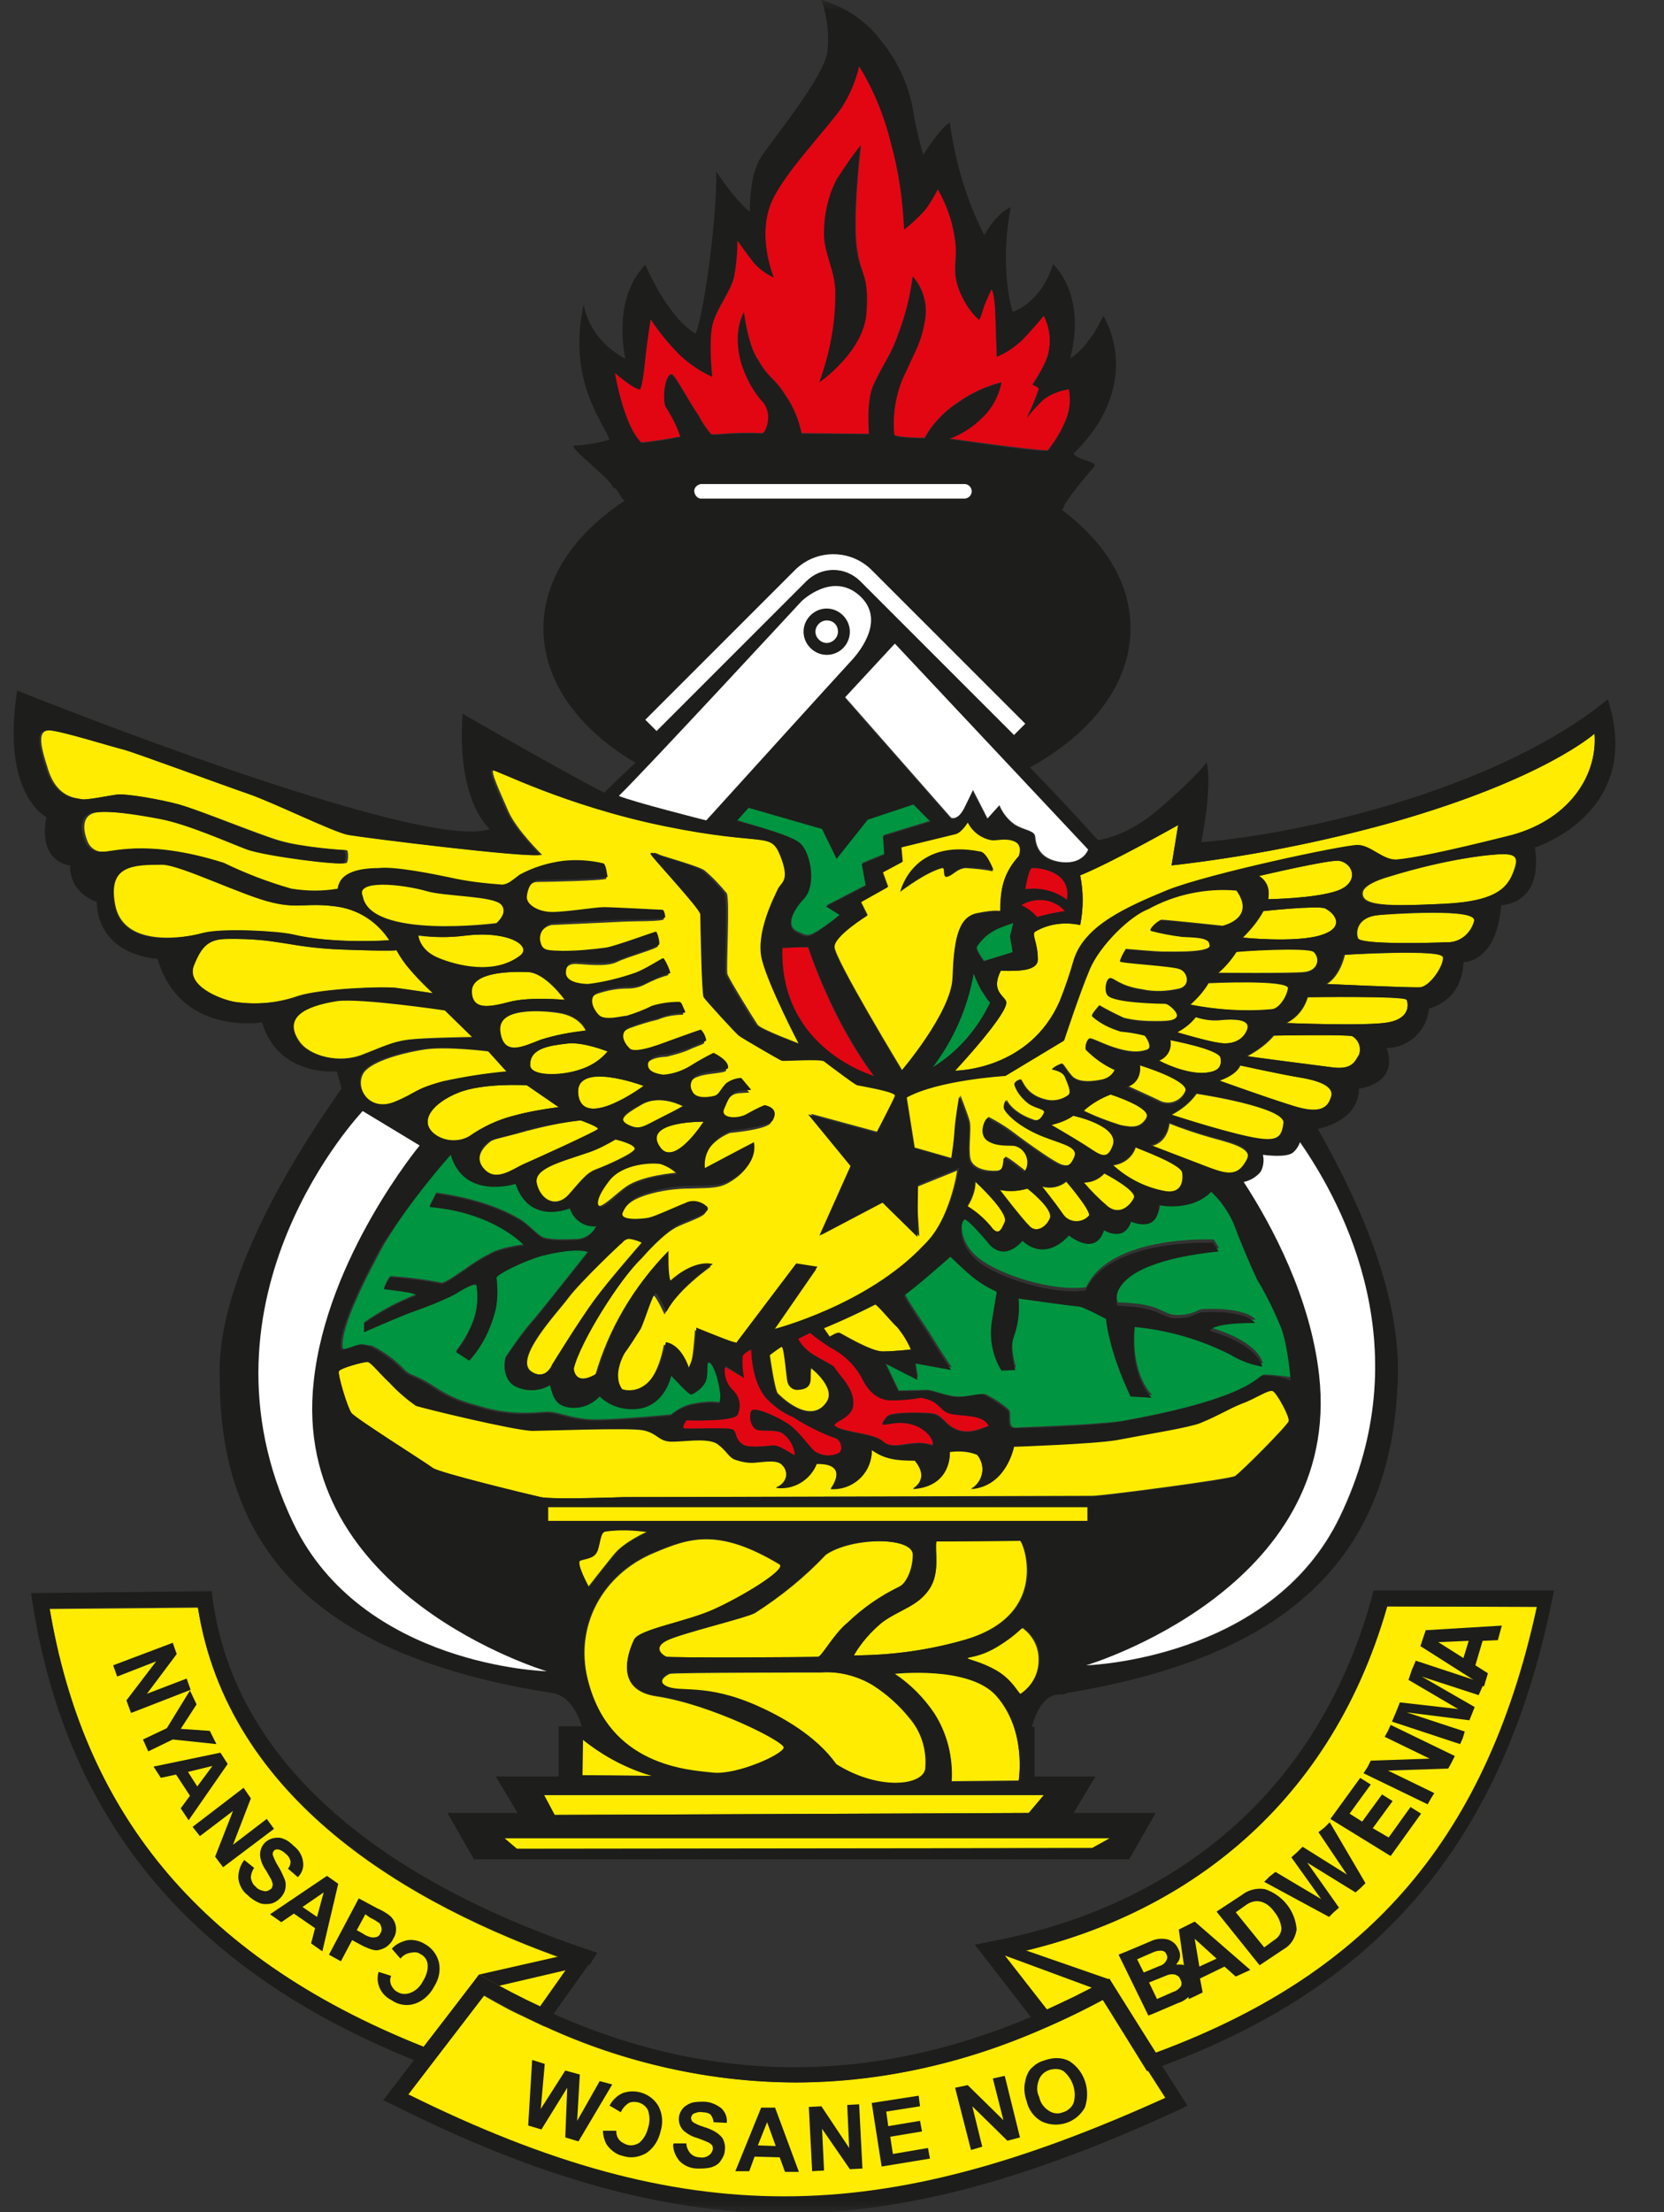 <svg width="76" height="101" viewBox="0 0 76 101" fill="none" xmlns="http://www.w3.org/2000/svg">
<rect x="0" y="0" width="76" height="101" fill="#333333" stroke="none"/>
<mask id="mask0_291_2" style="mask-type:luminance" maskUnits="userSpaceOnUse" x="0" y="0" width="76" height="101">
<path d="M75.093 0H0V101H75.093V0Z" fill="white"/>
</mask>
<g mask="url(#mask0_291_2)">
<path fill-rule="evenodd" clip-rule="evenodd" d="M48.822 17.745C48.399 17.805 47.976 17.987 47.643 18.229C47.341 18.471 47.099 18.743 46.888 19.075C47.099 18.652 47.281 18.229 47.432 17.775C47.492 17.654 47.25 17.624 47.16 17.533C47.281 17.352 47.855 16.506 47.915 15.931C48.006 15.387 47.915 14.843 47.673 14.389C47.673 14.389 47.099 15.085 46.646 15.538C46.313 15.84 45.92 16.082 45.527 16.264C45.527 16.264 45.467 15.115 45.467 14.45C45.436 13.301 45.285 13.18 45.285 13.18C45.285 13.18 45.043 13.724 44.953 13.936C44.862 14.148 44.771 14.571 44.711 14.571C44.409 14.299 44.167 13.966 43.985 13.603C43.411 12.545 43.683 12.092 43.653 11.245C43.562 10.308 43.29 9.432 42.837 8.615C42.655 8.948 42.474 9.28 42.232 9.583C41.96 9.885 41.627 10.187 41.295 10.459C41.234 9.129 41.053 7.799 40.69 6.499C40.388 5.26 39.904 4.081 39.239 3.023C39.088 3.688 38.816 4.323 38.453 4.897C37.788 5.834 35.884 7.829 35.279 9.129C34.523 10.732 35.339 12.666 35.339 12.666C35.007 12.515 34.735 12.303 34.463 12.031C34.16 11.669 33.677 10.973 33.677 10.973C33.677 11.518 33.647 12.092 33.526 12.636C33.374 13.331 32.8 13.996 32.558 14.752C32.316 15.508 32.528 17.201 32.528 17.201C32.014 16.959 31.53 16.626 31.077 16.233C30.563 15.72 30.11 15.175 29.717 14.571C29.717 14.571 29.565 15.508 29.475 16.324C29.354 17.654 29.233 17.775 29.233 17.775C29.021 17.805 28.205 17.14 28.084 17.019C28.084 17.019 28.477 19.408 29.293 20.194C29.898 20.133 30.472 20.043 31.077 19.922C30.895 19.438 30.684 18.984 30.412 18.561C30.23 18.229 30.382 17.019 30.684 17.08C30.835 17.11 31.41 18.229 31.923 18.984C32.075 19.287 32.256 19.529 32.468 19.801C32.588 19.891 33.133 19.71 34.825 19.77C34.977 19.74 35.309 18.954 34.886 18.38C34.432 17.866 34.07 17.231 33.858 16.566C33.435 15.085 33.979 14.238 33.979 14.238C33.979 14.238 34.16 15.78 34.644 16.445C35.098 17.261 35.4 17.261 35.884 18.047C36.246 18.561 36.488 19.166 36.609 19.77L39.693 19.801C39.693 19.801 39.572 18.289 39.904 17.533C40.388 16.506 40.72 16.173 41.023 15.236C41.355 14.389 41.567 13.513 41.688 12.606C42.141 13.12 42.353 13.815 42.262 14.48C42.081 15.599 41.748 16.082 41.416 16.868C40.962 17.775 40.751 18.803 40.841 19.831C40.902 19.982 42.232 19.982 42.232 19.982C42.595 19.317 43.139 18.773 43.774 18.35C44.378 17.926 45.043 17.624 45.739 17.443C45.618 18.047 45.316 18.622 44.862 19.045C44.439 19.468 43.925 19.801 43.35 20.012C43.35 20.012 47.16 20.556 47.855 20.556C48.157 20.163 48.429 19.77 48.611 19.317C48.852 18.803 48.943 18.259 48.822 17.745ZM39.572 14.268C39.451 16.022 37.425 17.443 37.425 17.443C37.909 16.173 38.151 14.813 38.181 13.452C38.211 12.424 37.758 11.79 37.667 10.822C37.607 9.885 37.818 8.978 38.242 8.162C38.574 7.618 38.937 7.104 39.33 6.62C39.33 6.62 38.907 10.097 39.179 11.518C39.33 12.575 39.693 12.515 39.572 14.268Z" fill="#E20613"/>
<path fill-rule="evenodd" clip-rule="evenodd" d="M35.732 43.29C35.611 47.945 39.934 49.155 39.934 49.155C39.934 49.155 38.181 47.008 36.911 43.26C36.488 43.23 35.732 43.29 35.732 43.29Z" fill="#E20613"/>
<path fill-rule="evenodd" clip-rule="evenodd" d="M46.827 40.599C46.827 40.599 46.978 39.662 47.129 39.632C47.28 39.602 48.973 39.692 48.731 41.083C48.187 40.66 47.492 40.508 46.827 40.599Z" fill="#E20613"/>
<path fill-rule="evenodd" clip-rule="evenodd" d="M46.645 41.324C46.918 41.476 47.159 41.657 47.371 41.869C47.794 41.748 48.218 41.657 48.641 41.596C48.157 41.022 47.311 40.931 46.645 41.324Z" fill="#E20613"/>
<path fill-rule="evenodd" clip-rule="evenodd" d="M42.051 63.786C42.927 63.937 42.867 64.36 43.381 64.511C43.955 64.662 44.892 64.511 45.164 65.086C44.681 65.267 44.197 65.479 43.653 65.237C43.109 64.995 43.048 64.541 42.504 64.511C41.96 64.481 40.69 64.451 40.509 64.662C39.995 65.267 40.539 64.904 41.204 64.934C42.232 64.995 42.625 65.69 42.595 65.902C42.595 66.053 42.444 65.841 41.839 65.872C41.234 65.902 40.69 66.144 40.297 65.781C39.904 65.418 38.483 65.388 38.121 65.086C37.909 64.904 38.876 64.753 38.937 64.148C39.028 63.393 38.362 62.849 38.06 62.365C37.456 61.972 36.791 61.791 36.428 61.095L36.972 60.823C37.274 61.065 37.577 61.277 37.909 61.488C38.514 61.791 39.028 62.274 39.36 62.879C39.602 63.393 39.995 63.876 40.66 63.907C41.144 63.907 41.597 63.876 42.051 63.786Z" fill="#E20613"/>
<path fill-rule="evenodd" clip-rule="evenodd" d="M33.979 62.909C33.919 62.577 33.888 62.244 33.919 61.912C33.979 61.761 34.312 61.609 34.312 61.609C34.312 61.609 34.312 63.121 35.037 63.877C35.37 64.209 35.763 64.512 36.216 64.693C36.821 65.086 37.486 65.418 38.151 65.66C38.423 65.721 38.544 66.265 38.272 66.356C37.939 66.507 37.546 66.477 37.214 66.265C36.941 66.023 36.518 65.388 36.065 65.056C35.611 64.723 34.432 64.179 34.312 64.421C34.191 64.663 34.312 65.267 34.674 65.298C35.037 65.358 35.581 65.267 35.793 65.479C36.095 65.721 36.276 66.053 36.307 66.446C35.853 66.204 35.551 65.963 35.279 65.993C35.007 66.023 34.221 66.114 33.949 65.963C33.526 65.691 33.677 65.388 33.465 65.267C33.253 65.147 31.319 65.267 31.228 65.207C31.137 65.147 31.349 64.844 31.349 64.844C31.349 64.844 33.677 64.935 33.707 64.542C33.798 64.149 33.677 63.726 33.344 63.453C32.981 63.091 32.951 62.456 33.072 62.395C33.374 62.547 33.979 62.909 33.979 62.909Z" fill="#E20613"/>
<path fill-rule="evenodd" clip-rule="evenodd" d="M16.566 61.368C16.355 61.338 15.69 61.701 15.659 61.55C15.508 60.612 16.899 57.983 17.564 56.773C18.441 55.322 19.468 53.962 20.587 52.692C21.192 54.778 23.549 54.022 23.549 54.022C24.184 55.927 26.028 55.141 26.028 55.141C26.18 55.655 26.694 56.017 27.238 55.957C27.056 56.35 26.663 56.592 26.24 56.562C25.696 56.592 24.97 56.592 24.729 56.441C24.396 56.229 24.033 55.776 23.64 55.594C22.098 54.687 19.922 54.446 19.922 54.446L19.619 55.05C22.582 55.292 23.942 56.803 23.942 56.803C23.489 56.864 23.036 56.955 22.612 57.106C22.098 57.348 21.615 57.65 21.161 57.983C20.799 58.224 20.345 58.557 20.164 58.557C19.408 58.406 18.652 58.315 17.866 58.255C17.745 58.255 17.534 58.799 17.534 58.799C17.534 58.799 19.257 58.98 18.985 59.101C18.138 59.434 17.352 59.857 16.627 60.371V60.764C16.627 60.764 18.41 59.978 18.954 59.796C19.559 59.585 20.164 59.343 20.768 59.041C21.01 58.889 21.736 58.436 21.766 58.648C21.857 59.252 21.796 59.887 21.554 60.431C21.373 60.885 21.131 61.278 20.829 61.671L21.433 62.064C22.038 61.398 22.431 60.582 22.643 59.706C22.733 59.252 22.733 58.769 22.673 58.285C22.673 58.134 23.882 57.529 24.729 57.287C26.361 56.864 26.875 57.106 26.875 57.106C26.875 57.106 24.94 59.554 24.487 60.099C23.973 60.673 23.519 61.308 23.096 61.943C23.036 62.124 22.915 62.971 23.61 63.273C24.094 63.484 24.668 63.454 25.122 63.182C25.242 63.817 25.424 64.059 25.877 64.18C26.421 64.301 26.996 64.119 27.389 63.696C27.721 64.029 28.205 64.24 28.689 64.27C30.321 64.422 30.654 62.759 30.654 62.759C30.895 62.971 31.47 63.666 31.591 63.605C31.863 63.484 32.105 63.273 32.226 63.031C32.377 62.698 32.226 62.064 32.407 62.154C32.679 62.305 32.951 63.515 32.891 63.847C32.861 64.059 32.921 63.998 32.709 63.998C32.407 63.968 32.075 63.998 31.772 64.059C31.349 64.119 30.986 64.301 30.654 64.573C30.654 64.573 27.6 64.875 26.784 64.784C25.968 64.694 25.666 64.512 25.122 64.452C24.819 64.422 23.64 64.663 22.189 64.27C21.101 63.968 20.678 63.847 19.801 63.273C18.924 62.698 18.773 62.85 18.441 62.487C18.017 62.064 17.534 61.701 16.989 61.429C16.869 61.429 16.717 61.398 16.566 61.368Z" fill="#009540"/>
<path fill-rule="evenodd" clip-rule="evenodd" d="M36.488 38.453C37.032 38.846 37.304 40.357 36.76 40.962C36.216 41.566 35.884 42.262 36.398 42.504C36.911 42.745 36.942 42.745 37.425 42.443C37.758 42.232 38.09 41.99 38.393 41.718L37.758 41.325L39.572 40.388L39.39 39.39L40.418 38.967L40.358 38.12L42.534 37.455L41.748 36.669L39.662 37.364L38.242 39.148L37.577 37.788L34.221 36.82L33.677 37.425C33.647 37.485 35.944 38.03 36.488 38.453Z" fill="#009540"/>
<path fill-rule="evenodd" clip-rule="evenodd" d="M46.283 42.141L46.132 42.746L46.253 43.471L44.953 43.864C44.953 43.864 44.59 43.381 44.62 43.229C44.862 42.836 45.225 42.534 45.648 42.353C46.162 42.171 46.283 42.141 46.283 42.141Z" fill="#009540"/>
<path fill-rule="evenodd" clip-rule="evenodd" d="M44.469 44.438C44.59 44.74 44.711 45.043 44.892 45.315L45.134 45.678L45.225 45.768C44.65 46.977 43.743 48.035 42.595 48.731C43.532 47.461 44.197 46.01 44.469 44.438Z" fill="#009540"/>
<path fill-rule="evenodd" clip-rule="evenodd" d="M40.448 62.214L41.053 63.484C41.053 63.484 42.081 63.453 42.353 63.453C42.625 63.453 43.26 63.756 43.804 63.756C44.348 63.756 44.832 63.574 45.043 63.665C45.255 63.756 46.101 64.27 46.132 64.451C46.162 64.874 46.071 65.207 46.434 65.177C46.797 65.146 49.941 65.056 51.241 64.874C57.166 63.816 57.468 62.788 57.74 62.758C58.163 62.758 58.587 62.819 59.01 62.879C59.01 62.879 58.889 61.246 58.556 60.43C58.254 59.675 57.861 58.949 57.468 58.254C57.075 57.407 56.712 56.531 56.38 55.654C56.138 55.11 55.805 54.656 55.382 54.263C54.445 55.2 52.994 54.868 52.994 54.868C52.964 56.198 51.724 55.624 51.724 55.624C51.361 56.591 50.455 56.017 50.455 56.017C50.062 57.256 48.852 56.258 48.852 56.258C47.673 57.558 46.736 56.5 46.736 56.5C45.769 57.589 45.134 56.561 45.134 56.561C45.134 56.561 44.197 55.442 44.076 55.533C43.864 55.684 43.743 56.712 44.741 57.468C45.618 58.163 48.006 58.979 49.608 58.768C50.727 56.349 55.443 56.591 55.443 56.591L55.684 56.984C50.213 57.589 51.059 59.463 51.059 59.463C53.085 59.493 53.054 60.037 53.78 60.037C54.505 60.037 54.717 59.765 54.929 59.765C56.984 59.675 57.347 60.249 57.347 60.249C55.322 60.249 55.291 60.612 55.291 60.612C57.559 61.277 57.68 62.244 57.68 62.244C57.166 62.154 56.652 61.972 56.229 61.7C54.868 61.035 53.387 60.612 51.845 60.461C51.603 62.788 52.631 63.695 52.631 63.695L51.664 63.635C50.636 61.458 50.545 60.098 50.545 60.098C50.545 60.098 49.517 59.523 49.276 59.523C49.034 59.523 46.525 59.161 46.525 59.161C46.585 59.765 46.525 60.4 46.313 60.974C46.101 61.519 46.404 62.425 46.404 62.425L45.769 62.456C45.406 61.791 45.225 61.035 45.315 60.309C45.497 59.161 45.557 58.858 45.557 58.858C45.164 58.677 44.801 58.465 44.469 58.193C44.016 57.8 43.441 57.256 43.441 57.256C43.441 57.256 41.657 58.858 41.325 59.01C41.325 59.221 42.292 60.551 42.595 61.065C42.897 61.579 43.471 62.425 43.471 62.425L41.809 62.123L41.93 62.879" fill="#009540"/>
<path fill-rule="evenodd" clip-rule="evenodd" d="M21.706 90.388L21.887 90.146L21.917 90.177L22.159 90.328L22.25 90.358C22.582 90.57 22.945 90.751 23.277 90.932L23.58 91.084C23.912 91.265 24.245 91.416 24.577 91.567L24.668 91.628L26.119 89.572C18.561 86.942 10.399 82.105 9.039 73.399L2.267 73.459C3.779 82.438 8.797 89.24 19.348 93.472M50.364 91.295C49.971 91.507 49.578 91.718 49.185 91.9L49.004 91.99C48.55 92.202 48.127 92.414 47.673 92.595L47.553 92.656C44.016 94.228 40.206 95.044 36.337 95.074C32.407 95.044 28.507 94.197 24.91 92.535L24.819 92.504C24.366 92.293 23.942 92.081 23.489 91.87L23.247 91.749C22.854 91.537 22.461 91.325 22.099 91.114L18.622 95.648C25.061 98.823 30.472 100.304 35.823 100.304C41.295 100.304 46.767 98.732 53.236 95.799L52.48 94.621L50.364 91.295ZM63.333 73.338C60.642 82.74 53.659 87.698 45.86 89.27L47.794 91.749C48.187 91.567 48.58 91.386 48.973 91.204L49.185 91.114C49.578 90.932 49.971 90.721 50.364 90.509L50.666 90.358L52.813 93.744C62.124 90.298 67.837 84.403 70.225 73.368L63.333 73.338Z" fill="#FFEC00"/>
<path fill-rule="evenodd" clip-rule="evenodd" d="M23.035 83.92H50.696L49.88 84.374L23.61 84.434" fill="#FFEC00"/>
<path fill-rule="evenodd" clip-rule="evenodd" d="M24.849 81.954H47.673L46.978 82.771L25.333 82.861" fill="#FFEC00"/>
<path fill-rule="evenodd" clip-rule="evenodd" d="M26.603 81.047L29.777 81.078C28.628 80.745 27.54 80.171 26.633 79.415M29.988 77.45C28.145 77.178 28.598 75.636 28.961 74.88C29.203 74.397 31.379 74.064 32.619 73.49C33.737 72.976 35.914 71.676 35.611 71.434C32.8 69.741 31.47 70.225 29.898 70.89C27.54 71.857 26.24 74.215 26.845 76.664C27.842 80.715 31.5 80.866 32.588 80.957C33.677 81.047 35.823 80.11 35.823 79.808C35.823 79.506 32.437 77.813 29.988 77.45ZM30.442 74.911C29.807 75.243 30.291 75.576 30.442 75.636C30.593 75.697 37.244 75.666 37.395 75.636C37.546 75.606 38.09 74.608 38.755 74.064C39.451 73.399 40.267 72.855 41.113 72.432C41.416 72.281 41.718 71.646 41.718 70.981C41.718 70.164 38.937 70.164 37.727 70.981C36.76 72.008 35.672 72.885 34.493 73.641C34.039 73.883 31.077 74.578 30.442 74.911ZM39.904 76.966C39.179 76.513 38.362 76.301 37.516 76.362C37.334 76.362 30.744 76.362 30.593 76.422C30.442 76.483 29.988 76.755 30.442 76.996C31.077 77.329 32.226 76.845 34.614 77.903C35.672 78.387 37.304 79.264 38.211 80.564C40.237 81.833 42.292 81.501 42.292 80.715C42.353 79.899 42.081 79.082 41.537 78.448C41.053 77.843 40.509 77.359 39.904 76.966ZM38.997 75.576C40.72 75.576 42.444 75.334 44.106 74.85C48.036 73.671 46.706 70.346 46.585 70.346L42.746 70.376C42.655 70.678 42.988 71.767 42.444 72.553C41.899 73.339 41.083 73.49 40.297 74.064C39.783 74.487 39.33 75.001 38.997 75.576ZM46.706 74.336C46.615 74.336 46.404 74.669 45.557 75.183C44.711 75.697 44.167 75.636 44.167 75.727C44.167 75.817 44.771 75.908 45.497 76.301C46.222 76.694 46.494 77.359 46.585 77.359C47.129 76.996 47.462 76.392 47.431 75.727C47.431 75.152 47.129 74.638 46.706 74.336ZM40.841 76.392C41.567 76.876 42.202 77.51 42.685 78.236C43.26 79.143 43.532 80.231 43.471 81.319L46.525 81.289C46.525 81.289 46.918 78.992 45.497 77.389C44.257 75.999 40.841 76.392 40.841 76.392Z" fill="#FFEC00"/>
<path fill-rule="evenodd" clip-rule="evenodd" d="M27.661 69.893C27.419 69.924 27.419 70.528 27.268 70.831C27.117 71.133 26.784 71.133 26.512 71.224C26.27 71.314 26.875 72.433 26.875 72.433C26.875 72.433 27.389 71.768 28.024 70.982C28.507 70.377 29.565 69.924 29.565 69.924C28.931 69.833 28.296 69.833 27.661 69.893ZM25.031 69.44H49.669V68.805H25.031" fill="#FFEC00"/>
<path fill-rule="evenodd" clip-rule="evenodd" d="M16.778 62.153C16.929 62.153 17.292 62.637 17.806 63.121C18.168 63.514 18.561 63.846 18.985 64.149C19.196 64.239 23.549 65.297 24.335 65.297C24.819 65.297 28.719 65.146 29.354 65.267C29.988 65.388 30.049 65.721 30.533 65.781C31.016 65.842 32.316 65.57 32.77 65.902C33.223 66.235 33.284 66.537 33.616 66.627C33.888 66.718 34.191 66.779 34.493 66.749C34.916 66.718 35.521 66.597 35.732 66.869C35.974 67.111 35.974 67.504 35.702 67.746C35.642 67.806 35.551 67.867 35.43 67.897C36.216 68.018 37.002 67.565 37.304 66.809C38.846 66.779 37.939 67.958 37.939 67.958C38.907 68.018 39.753 67.293 39.813 66.325C39.813 66.265 39.813 66.235 39.813 66.174C40.418 66.597 40.932 66.658 41.778 66.658C42.504 67.534 41.688 67.958 41.688 67.958C43.502 67.837 43.381 66.265 43.381 66.265C43.804 66.204 44.227 66.235 44.62 66.386C44.983 66.809 44.953 67.444 44.529 67.837C44.469 67.897 44.408 67.927 44.348 67.958C45.98 67.837 46.313 66.023 46.313 66.023C46.313 66.023 49.91 65.902 50.999 65.721C52.571 65.418 54.324 65.146 54.838 64.935C55.715 64.572 56.077 64.3 56.712 64.058C57.347 63.816 57.952 63.393 58.133 63.484C58.315 63.574 58.919 64.663 58.859 64.874C58.798 65.086 56.652 67.232 56.41 67.383C56.168 67.534 50.364 68.29 49.91 68.29C49.457 68.29 28.507 68.351 28.507 68.351C28.507 68.351 25.242 68.472 24.698 68.351C24.154 68.23 20.043 67.232 19.771 67.021C19.499 66.809 16.234 64.753 16.052 64.511C15.871 64.27 15.418 62.758 15.478 62.607C15.538 62.456 16.596 62.184 16.778 62.153Z" fill="#FFEC00"/>
<path fill-rule="evenodd" clip-rule="evenodd" d="M35.158 61.822C35.128 61.943 35.4 61.64 35.732 61.459C35.853 61.519 35.944 62.94 36.005 63.091C36.065 63.303 36.277 63.454 36.488 63.424C37.002 63.394 37.032 63.152 37.032 62.85C37.032 62.698 37.032 62.547 37.063 62.426C37.063 62.426 38.211 63.303 37.788 63.968C37.002 65.177 35.521 63.605 35.521 63.605C35.37 63.364 35.158 61.822 35.158 61.822Z" fill="#FFEC00"/>
<path fill-rule="evenodd" clip-rule="evenodd" d="M24.305 62.637C24.94 63.03 25.242 62.304 25.242 62.304C25.242 62.304 26.482 60.249 27.147 59.342C27.812 58.435 29.323 56.712 29.323 56.712C29.142 56.621 28.93 56.561 28.749 56.531C28.598 56.531 28.477 56.621 28.417 56.712C28.417 56.712 26.482 58.556 25.968 59.251C25.454 59.947 23.398 62.093 24.305 62.637Z" fill="#FFEC00"/>
<path fill-rule="evenodd" clip-rule="evenodd" d="M41.839 54.203L43.713 53.447C43.713 53.447 43.411 55.714 42.111 56.984C39.541 59.705 35.309 60.793 35.309 60.793L37.274 57.951L36.307 57.8L33.586 61.397C33.586 61.397 33.677 61.458 33.374 61.367C33.072 61.276 31.742 60.732 31.742 60.732C31.742 60.732 31.681 61.579 31.621 61.941C31.591 62.153 31.5 62.365 31.379 62.576C30.986 61.428 30.321 61.397 30.321 61.397C29.807 64.118 28.326 63.544 28.326 63.544C27.842 62.879 28.447 61.881 28.447 61.881C28.719 61.518 28.93 61.156 29.172 60.793C29.354 60.43 29.747 59.1 29.868 59.16C29.988 59.221 30.351 60.007 30.351 60.007C30.926 58.888 32.467 57.83 32.467 57.83C31.53 57.619 30.533 58.586 30.533 58.586C30.412 58.314 30.442 57.226 30.442 57.226C28.9 58.797 27.782 60.702 27.177 62.818C26.149 63.453 26.119 62.607 26.119 62.607C26.391 61.428 28.235 58.465 29.293 57.467C29.293 57.467 30.291 56.288 30.986 55.986C31.651 55.684 32.437 55.472 32.195 55.2C31.923 54.958 31.53 54.868 31.198 55.049C30.865 55.17 29.868 55.654 29.535 55.714C29.233 55.775 28.175 55.865 28.356 55.472C28.598 54.898 29.051 54.716 29.505 54.565C30.17 54.354 30.865 54.263 31.561 54.263C32.467 54.233 32.86 54.263 33.344 53.961C34.614 53.205 34.342 52.268 34.342 52.268C33.979 52.449 32.105 53.447 32.105 53.447C31.984 52.207 33.344 51.724 33.344 51.724C33.344 51.724 35.097 51.572 35.218 51.24C35.521 50.666 34.825 50.575 34.825 50.575C34.523 50.696 34.251 50.847 33.979 50.998C33.586 51.21 32.8 51.179 32.981 50.756C33.163 50.333 33.284 49.94 33.767 49.91L34.221 49.88L33.767 49.335C33.526 49.335 33.284 49.426 33.072 49.577C32.86 49.789 32.77 50.091 32.528 50.152C32.286 50.212 31.681 50.303 31.53 49.94C31.379 49.698 31.47 49.366 31.742 49.215C31.772 49.184 31.833 49.184 31.893 49.154C32.256 49.003 33.102 49.003 33.163 48.882C33.223 48.519 32.498 48.187 32.498 48.187C32.135 48.368 31.802 48.549 31.47 48.761C31.077 49.003 30.654 49.154 30.2 49.184C30.019 49.154 29.505 49.094 29.505 48.731C29.505 48.277 30.351 48.247 30.442 48.247C30.805 48.156 31.168 48.066 31.5 47.915C31.742 47.794 32.165 47.673 32.165 47.612C32.135 47.431 32.044 47.249 31.923 47.129C31.863 47.129 30.895 47.491 30.623 47.552C30.351 47.612 28.93 48.247 28.658 47.945C28.386 47.673 28.145 47.189 28.749 46.947C29.172 46.796 29.626 46.645 30.049 46.554C30.321 46.433 30.593 46.373 30.895 46.343C31.198 46.312 31.258 46.373 31.168 46.191C31.077 46.01 31.047 45.829 30.926 45.829C30.502 45.829 30.079 45.889 29.686 46.01C29.323 46.191 28.93 46.343 28.538 46.464C28.356 46.464 27.54 46.705 27.268 46.433C26.996 46.161 26.724 45.587 27.268 45.375C27.721 45.224 28.175 45.133 28.658 45.133C28.961 45.133 29.233 45.073 29.505 44.922C29.807 44.771 30.14 44.62 30.502 44.529C30.593 44.529 30.261 43.834 30.2 43.834C30.14 43.834 29.414 44.317 28.961 44.498C28.265 44.74 27.54 44.922 26.814 45.012C26.452 45.012 25.756 44.922 25.787 44.468C25.817 44.045 26.119 43.985 26.391 44.015C26.663 44.015 27.691 44.166 28.175 43.924C28.658 43.682 30.019 43.319 30.049 43.199C30.079 43.078 29.958 42.624 29.898 42.624C29.837 42.624 28.023 43.289 27.631 43.35C26.965 43.441 26.3 43.501 25.635 43.501C25.061 43.471 24.728 43.531 24.638 43.138C24.517 42.775 24.728 42.382 25.091 42.261C25.121 42.261 25.152 42.231 25.212 42.231L28.477 42.08C28.991 42.05 30.321 42.08 30.321 41.959C30.321 41.838 30.261 41.627 30.17 41.627C30.11 41.627 27.903 41.506 27.479 41.506C27.056 41.506 25.484 41.778 24.94 41.717C24.396 41.657 23.942 41.355 23.973 41.022C24.003 40.69 24.154 40.266 24.547 40.266C24.97 40.266 27.691 40.206 27.691 40.115C27.691 40.024 27.631 39.601 27.51 39.511C26.905 39.359 26.27 39.329 25.666 39.39C24.97 39.48 24.275 39.692 23.67 40.024C23.308 40.297 23.156 40.448 22.884 40.478C22.068 40.417 21.282 40.327 20.496 40.145C19.771 39.994 17.957 39.631 17.262 39.722C15.296 39.722 15.417 40.659 15.417 40.659C14.722 40.78 13.997 40.78 13.271 40.659C12.213 40.357 11.185 39.964 10.188 39.48C6.741 38.241 5.079 38.966 4.776 38.876C4.444 38.936 4.111 38.724 3.99 38.392C3.748 37.787 3.779 37.183 4.414 37.092C5.048 37.001 6.167 37.153 7.437 37.394C8.706 37.636 10.581 38.483 11.397 38.785C12.213 39.087 15.75 39.541 15.841 39.39C15.931 39.238 15.901 38.815 15.841 38.815C15.78 38.815 13.815 38.694 12.727 38.362C11.639 38.029 9.16 37.001 8.283 36.76C7.406 36.518 5.834 36.246 5.411 36.276C4.988 36.306 3.99 36.548 3.748 36.487C3.507 36.427 2.63 36.457 2.207 35.157C1.783 33.857 1.723 33.313 2.328 33.343C2.932 33.374 5.2 34.099 5.713 34.22C6.197 34.341 10.278 35.853 11.427 36.246C12.576 36.639 15.327 37.999 15.992 38.12C16.657 38.241 24.124 39.178 24.759 39.027C24.759 39.027 23.58 37.878 23.217 37.032C22.854 36.185 22.37 35.188 22.552 35.157C22.763 35.127 25.877 36.79 30.472 37.727C35.067 38.664 35.279 37.938 35.732 39.087C36.186 40.236 35.763 40.266 35.611 40.599C35.46 40.931 34.584 42.594 34.886 43.803C35.188 45.012 36.579 47.673 36.579 47.673C36.579 47.673 34.795 47.008 34.614 46.796C34.463 46.584 33.284 44.68 33.223 44.468C33.163 44.257 33.344 41.052 33.193 40.78C32.891 40.417 32.558 40.055 32.195 39.752C32.014 39.571 30.261 39.087 30.14 39.027C30.019 38.966 29.807 38.876 29.837 38.997C29.868 39.117 32.105 41.506 32.105 41.717C32.105 41.929 32.165 45.345 32.256 45.496C32.346 45.647 33.707 47.098 33.858 47.249C34.009 47.401 35.732 48.368 35.823 48.398C35.914 48.428 37.607 48.308 37.758 48.428C37.909 48.549 39.148 49.487 39.269 49.517C39.39 49.547 41.053 49.819 40.992 50.001C40.932 50.182 40.146 51.693 40.146 51.693L37.032 50.847L38.967 53.205L37.516 56.379L40.388 54.868L41.99 56.44" fill="#FFEC00"/>
<path fill-rule="evenodd" clip-rule="evenodd" d="M30.14 52.36C30.805 53.327 32.135 51.211 32.135 51.211C32.135 51.211 29.323 51.181 30.14 52.36ZM31.198 50.516C31.198 50.516 30.17 49.941 29.323 50.425C28.477 50.908 28.205 51.15 28.719 51.392C29.233 51.634 29.384 51.453 30.23 51.029C31.077 50.576 31.198 50.516 31.198 50.516ZM26.421 50.032C26.694 51.574 29.384 49.578 29.384 49.578C29.384 49.578 26.119 48.339 26.421 50.032ZM27.752 48.006C27.752 48.006 26.633 47.553 25.907 47.644C25.182 47.734 24.184 47.825 24.215 48.641C24.245 49.125 25.545 49.155 26.421 48.853C26.935 48.702 27.389 48.43 27.752 48.006ZM26.754 47.069C26.754 47.069 26.512 46.404 25.515 46.253C24.759 46.132 22.643 45.981 22.824 47.13C23.005 48.279 23.912 47.795 24.698 47.492C25.363 47.251 26.059 47.13 26.754 47.069ZM25.787 45.648C25.787 45.648 24.91 44.409 24.094 44.379C23.277 44.349 21.494 44.379 21.524 45.286C21.554 46.132 22.34 45.981 23.277 45.739C24.215 45.497 25.787 45.648 25.787 45.648ZM23.761 43.623C24.305 43.2 23.247 42.474 21.252 42.716C20.557 42.807 19.831 42.807 19.106 42.716C19.106 42.716 19.136 43.351 19.982 43.744C20.829 44.137 22.582 44.53 23.761 43.623ZM22.673 42.142C22.673 42.142 23.247 41.658 22.884 41.265C22.522 40.872 20.315 40.902 19.499 40.66C18.35 40.328 16.203 40.116 16.566 40.902C16.899 42.898 22.673 42.142 22.673 42.142Z" fill="#FFEC00"/>
<path fill-rule="evenodd" clip-rule="evenodd" d="M13.392 42.686C15.266 43.109 17.806 42.928 17.806 42.928C17.292 42.142 16.506 41.597 15.569 41.416C14.087 41.174 13.664 41.507 12.455 41.204C11.125 40.902 8.253 39.451 7.437 39.451C6.076 39.451 4.928 39.481 5.26 41.295C5.593 43.109 7.951 42.928 9.341 42.595C10.218 42.383 12.757 42.565 13.392 42.686Z" fill="#FFEC00"/>
<path fill-rule="evenodd" clip-rule="evenodd" d="M18.108 45.104C18.652 45.164 19.771 45.346 19.771 45.346C19.771 45.346 19.227 44.832 18.743 44.288C18.501 44.016 18.289 43.714 18.108 43.381C18.108 43.381 17.987 43.441 15.569 43.351C13.15 43.26 12.757 42.837 10.399 42.867C9.553 42.867 9.22 43.169 8.858 44.076C8.495 44.983 9.976 45.588 10.702 45.739C11.669 45.89 12.666 45.799 13.604 45.467C14.632 45.134 17.534 45.013 18.108 45.104Z" fill="#FFEC00"/>
<path fill-rule="evenodd" clip-rule="evenodd" d="M18.652 47.462C19.347 47.371 21.615 47.341 21.615 47.341L20.345 46.102C20.345 46.102 16.476 45.527 15.418 45.678C13.906 45.92 12.939 46.465 13.664 47.523C14.118 48.218 15.508 48.581 16.596 48.127C17.473 47.795 17.927 47.553 18.652 47.462Z" fill="#FFEC00"/>
<path fill-rule="evenodd" clip-rule="evenodd" d="M23.156 48.943L22.31 48.005C22.31 48.005 20.405 47.764 19.408 47.915C18.229 48.096 16.808 48.519 16.566 49.064C16.234 49.759 16.929 50.787 18.078 50.333C19.105 49.91 18.954 49.759 20.285 49.396C21.222 49.154 22.189 49.003 23.156 48.943Z" fill="#FFEC00"/>
<path fill-rule="evenodd" clip-rule="evenodd" d="M25.514 50.546L24.063 49.548C24.063 49.548 22.098 49.428 20.95 49.881C19.801 50.334 19.075 51.181 19.861 51.785C20.315 52.118 20.919 52.178 21.433 51.876C22.038 51.453 22.733 51.12 23.459 50.939C24.124 50.758 24.819 50.637 25.514 50.546Z" fill="#FFEC00"/>
<path fill-rule="evenodd" clip-rule="evenodd" d="M26.542 51.15C25.696 51.241 24.88 51.422 24.064 51.634C23.005 51.936 22.552 51.997 22.401 52.118C22.25 52.239 21.554 52.783 22.129 53.387C22.703 53.992 23.489 53.357 23.973 53.146C24.456 52.934 27.328 51.634 27.359 51.543C27.389 51.453 26.542 51.15 26.542 51.15Z" fill="#FFEC00"/>
<path fill-rule="evenodd" clip-rule="evenodd" d="M28.991 52.449C29.051 52.238 28.114 51.996 28.114 51.996C27.721 52.207 27.328 52.419 26.935 52.57C25.484 53.054 24.366 53.326 24.517 54.021C24.698 54.807 25.424 55.17 25.998 54.505C26.603 53.81 26.814 53.538 27.207 53.386C27.63 53.235 28.93 52.661 28.991 52.449Z" fill="#FFEC00"/>
<path fill-rule="evenodd" clip-rule="evenodd" d="M30.14 53.115C29.807 53.054 28.417 53.054 27.782 53.901C27.087 54.808 27.268 55.08 27.419 55.05C27.661 54.989 28.205 54.445 28.598 54.173C29.324 53.659 30.896 53.538 30.896 53.538C30.684 53.357 30.442 53.205 30.14 53.115Z" fill="#FFEC00"/>
<path fill-rule="evenodd" clip-rule="evenodd" d="M46.373 38.393C45.98 38.212 45.557 38.363 45.315 38.333C44.862 38.242 44.439 37.94 44.227 37.516C44.227 37.516 43.925 38 43.653 38.06C43.169 38.181 41.174 38.665 41.174 38.665L41.234 39.33L40.327 39.814L40.569 40.479L39.33 41.174L39.632 41.779C39.632 41.779 38.12 42.686 38.12 43.23C38.12 43.774 41.204 48.853 41.204 48.853C41.204 48.853 43.501 46.193 43.532 44.62C43.562 43.048 43.743 41.87 44.62 41.688C45.497 41.507 45.708 41.597 45.708 41.597C45.678 40.57 45.829 39.844 46.585 39.028C46.555 39.058 46.797 38.605 46.373 38.393ZM44.106 39.633C43.713 39.663 43.562 39.935 43.29 40.026C43.018 40.116 43.199 39.663 43.048 39.633C43.048 39.633 42.443 39.723 41.113 40.721C41.113 40.721 41.657 38.333 44.741 38.937C45.043 38.967 45.346 39.784 45.346 39.784C44.953 39.693 44.529 39.663 44.106 39.633Z" fill="#FFEC00"/>
<path fill-rule="evenodd" clip-rule="evenodd" d="M37.637 60.642L37.909 61.035C37.909 61.035 38.272 60.823 38.362 60.853C38.453 60.884 39.783 61.7 40.328 61.7C40.872 61.7 41.627 61.609 41.627 61.609C41.476 61.246 41.265 60.914 41.023 60.611C40.751 60.37 40.116 59.584 39.995 59.553C38.755 60.188 37.637 60.642 37.637 60.642Z" fill="#FFEC00"/>
<path fill-rule="evenodd" clip-rule="evenodd" d="M43.471 52.873L41.779 52.389L41.416 50.092C42.867 49.275 45.95 49.094 45.95 49.094L48.611 47.492C48.611 47.492 49.336 45.285 49.79 44.227C50.243 43.169 51.603 41.808 52.48 41.476C53.689 40.811 55.11 40.508 56.501 40.629C57.408 41.929 55.836 42.262 55.836 42.262C55.836 42.262 53.296 41.99 53.054 41.99C52.934 41.99 52.45 42.413 52.601 42.473C53.054 42.594 53.538 42.685 54.022 42.745C54.415 42.776 55.261 42.745 55.261 43.078C55.473 43.501 53.689 43.441 53.054 43.441C52.843 43.441 51.422 43.32 51.422 43.32C51.301 43.501 51.21 43.683 51.15 43.864C51.15 43.955 53.599 44.076 53.901 44.227C54.264 44.378 54.385 45.013 53.84 45.134C53.296 45.255 52.722 45.285 52.178 45.164C51.12 45.013 50.878 44.62 50.697 44.65C50.515 44.68 50.425 45.194 50.576 45.406C50.848 45.769 53.024 45.799 53.206 45.799C53.387 45.799 53.84 46.222 53.75 46.403C53.659 46.585 53.387 46.615 52.813 46.615C52.299 46.615 51.815 46.585 51.331 46.464C50.938 46.282 50.576 46.101 50.213 45.889C50.213 45.889 49.82 46.313 49.88 46.373C50.243 46.706 50.697 46.917 51.18 47.069C51.543 47.099 51.906 47.159 52.269 47.25C52.359 47.31 52.661 47.824 52.389 47.915C52.117 48.006 51.785 48.066 51.12 47.885C50.455 47.703 49.941 47.401 49.79 47.401C49.639 47.401 49.517 47.824 49.639 47.915C50.001 48.278 50.455 48.61 50.938 48.822C50.818 49.064 50.606 49.215 50.364 49.275C49.941 49.366 49.245 49.457 48.943 49.094C48.641 48.731 48.58 48.55 48.49 48.55C48.339 48.61 48.187 48.671 48.066 48.792C48.097 48.822 48.55 48.852 48.671 49.154C48.792 49.457 48.973 49.819 48.822 49.971C48.55 50.182 48.187 50.273 47.855 50.212C46.797 50.001 46.736 49.275 46.615 49.275C46.615 49.275 46.283 49.336 46.374 49.547C46.495 49.88 46.736 50.152 47.008 50.364C47.371 50.605 47.794 50.605 47.704 50.787C47.613 50.968 47.462 51.21 47.22 51.119C46.222 50.787 45.981 50.212 45.981 50.212C45.981 50.212 45.86 50.454 45.92 50.605C45.981 50.757 46.404 51.27 47.371 51.724C48.339 52.177 49.336 52.268 49.124 52.782C48.973 53.175 48.852 53.266 48.52 53.175C48.187 53.084 46.978 52.208 46.525 51.875C46.102 51.543 45.648 51.24 45.164 50.998C45.043 50.998 44.711 51.724 45.164 52.026C45.618 52.329 46.253 52.208 46.434 52.268C46.857 52.389 47.069 52.843 46.948 53.236C46.918 53.326 46.888 53.387 46.827 53.447C46.827 53.447 46.011 52.782 45.92 52.812C45.829 52.843 45.981 53.417 45.527 53.447C45.074 53.477 44.409 53.356 44.318 52.873C44.227 52.389 44.378 51.512 44.288 51.18C44.197 50.847 43.864 50.001 43.864 50.001C43.864 50.001 43.683 51.029 43.653 51.573C43.623 52.117 43.471 52.873 43.471 52.873Z" fill="#FFEC00"/>
<path fill-rule="evenodd" clip-rule="evenodd" d="M48.399 45.709C47.008 48.883 43.623 48.883 43.623 48.883C43.623 48.883 46.162 46.162 45.95 45.709C45.829 45.437 45.255 45.225 45.709 44.318C46.555 44.349 47.401 44.318 47.401 43.804C47.401 43.018 47.099 42.656 47.28 42.535C47.885 42.172 48.641 42.081 49.336 42.233C49.487 41.477 49.487 40.721 49.336 39.965C50.817 39.361 53.81 37.668 53.81 37.668L53.508 39.512C56.954 39.119 60.34 38.454 63.696 37.517C70.558 35.551 72.825 33.496 72.825 33.496C72.976 35.461 71.616 37.547 68.835 38.212C66.054 38.907 64.542 39.209 63.816 39.27C63.182 39.3 62.638 38.605 62.033 38.605C61.428 38.605 55.261 39.905 53.357 40.66C51.452 41.416 49.548 42.263 49.064 43.865C48.852 44.5 48.641 45.104 48.399 45.709Z" fill="#FFEC00"/>
<path fill-rule="evenodd" clip-rule="evenodd" d="M57.921 41.053C57.921 41.053 60.098 41.023 61.096 40.66C62.093 40.297 61.821 39.42 61.156 39.3C60.703 39.239 57.498 39.995 57.498 39.995C57.498 39.995 58.073 40.267 57.921 41.053ZM60.279 42.715C61.458 42.383 61.065 41.748 60.551 41.476C60.219 41.325 57.71 41.597 57.71 41.597C57.468 42.05 57.135 42.444 56.773 42.806C56.773 42.806 59.07 43.048 60.279 42.715ZM59.554 44.378C60.219 44.318 60.31 43.743 60.007 43.441C59.766 43.199 56.47 43.441 56.47 43.441C56.259 43.804 55.956 44.136 55.624 44.408C55.624 44.408 58.889 44.439 59.554 44.378ZM58.103 46.101C58.405 46.071 58.768 45.557 58.828 45.134C58.889 44.711 55.201 44.892 55.201 44.892C54.989 45.255 54.687 45.587 54.354 45.89C55.594 46.101 56.863 46.192 58.103 46.101ZM56.954 47.008C57.135 46.494 56.259 46.525 55.684 46.585C55.322 46.615 54.959 46.555 54.596 46.434C54.354 46.706 54.082 46.948 53.75 47.129C53.75 47.129 55.17 47.552 55.684 47.613C56.228 47.704 56.773 47.522 56.954 47.008ZM55.08 48.973C55.684 48.913 55.805 48.671 55.745 48.278C55.684 47.885 53.447 47.462 53.447 47.462C53.538 47.855 53.326 48.248 52.933 48.399C52.933 48.429 54.173 49.094 55.08 48.973ZM54.143 49.789C54.354 49.276 52.057 48.58 52.057 48.58C52.057 48.58 52.178 49.397 51.452 49.548C51.452 49.548 52.722 50.122 53.024 50.273C53.447 50.455 53.961 50.243 54.143 49.789ZM52.359 51.029C52.631 50.575 50.727 49.971 50.727 49.971C50.273 50.122 49.85 50.364 49.487 50.696C50.031 50.968 50.606 51.18 51.18 51.361C51.754 51.482 52.087 51.482 52.359 51.029ZM50.847 52.299C51.15 51.392 49.034 50.938 49.034 50.938C48.731 51.15 48.399 51.271 48.036 51.361C48.036 51.361 48.973 51.906 49.548 52.268C50.213 52.692 50.575 53.054 50.847 52.299ZM44.559 53.961C44.559 54.354 44.408 54.747 44.197 55.08C44.59 55.322 44.953 55.624 45.255 55.987C45.587 56.47 45.739 56.229 45.92 55.805C46.101 55.382 44.559 53.961 44.559 53.961ZM46.948 54.264C46.525 54.385 46.101 54.415 45.678 54.324C45.678 54.324 46.645 55.594 47.038 55.987C47.341 56.289 47.794 56.047 47.976 55.624C48.157 55.201 46.948 54.264 46.948 54.264ZM47.583 54.173C47.583 54.173 48.187 54.929 48.52 55.412C48.731 55.775 49.215 55.896 49.548 55.684C49.608 55.654 49.669 55.594 49.729 55.533C49.91 55.352 48.701 53.961 48.701 53.961C48.399 54.203 47.976 54.294 47.583 54.173ZM50.455 53.568C50.213 53.84 49.88 53.992 49.517 53.992C49.85 54.385 50.213 54.747 50.606 55.08C51.15 55.503 51.664 55.019 51.815 54.687C51.966 54.354 50.424 53.568 50.455 53.568ZM51.875 52.389C51.724 52.843 51.331 53.145 50.847 53.206C51.513 53.84 52.359 54.264 53.296 54.415C53.961 54.505 54.082 53.992 54.022 53.568C53.961 53.145 51.875 52.419 51.875 52.389ZM55.291 51.936C54.657 51.755 54.022 51.543 53.417 51.301C53.417 51.301 53.357 52.178 52.571 52.329C52.571 52.329 54.294 52.994 55.17 53.326C56.047 53.659 56.531 53.78 56.924 53.115C57.317 52.45 56.38 52.238 55.291 51.936ZM54.657 49.941C54.354 50.364 53.961 50.666 53.508 50.908C53.508 50.908 55.624 51.603 57.014 51.906C58.405 52.208 58.526 51.966 58.647 51.301C58.738 50.545 54.657 49.941 54.657 49.941ZM59.342 49.185C58.587 49.064 56.652 48.641 56.652 48.641C56.652 48.641 56.561 49.034 55.715 49.336C55.715 49.336 57.8 50.092 59.07 50.485C60.34 50.878 60.642 50.545 60.824 50.062C61.005 49.578 60.128 49.306 59.342 49.185ZM61.821 47.311C61.579 47.22 58.194 47.28 58.194 47.28C57.861 47.673 57.438 47.976 56.984 48.218C57.135 48.248 59.947 48.611 60.884 48.731C61.821 48.852 61.942 48.429 62.123 48.157C62.214 47.855 62.123 47.492 61.821 47.311ZM59.735 45.527C59.584 46.041 59.252 46.464 58.768 46.706C58.768 46.706 62.426 46.857 63.423 46.676C64.421 46.494 64.33 45.799 64.24 45.618C64.179 45.467 59.735 45.527 59.735 45.527ZM61.428 43.592C61.428 43.592 61.247 44.529 60.612 44.922C60.612 44.922 64.481 45.104 64.935 45.074C65.388 45.043 66.023 44.106 65.993 43.713C65.963 43.32 61.428 43.592 61.428 43.592ZM62.97 41.778C62.002 41.869 61.912 42.534 62.033 42.837C62.154 43.139 65.479 43.048 66.084 43.018C66.688 43.048 67.202 42.625 67.353 42.05C67.535 41.446 63.393 41.748 62.97 41.778ZM68.683 38.997C68.109 38.997 66.084 39.209 63.454 40.025C62.819 40.206 62.244 40.478 62.244 40.781C62.214 41.355 63.393 41.385 65.963 41.264C68.532 41.144 68.956 40.448 69.258 39.572C69.379 39.179 69.258 38.997 68.683 38.997Z" fill="#FFEC00"/>
<path fill-rule="evenodd" clip-rule="evenodd" d="M50.364 91.297C49.518 91.75 48.671 92.173 47.794 92.536L47.522 92.657L44.529 88.788L45.104 88.667C53.024 87.216 60.038 82.409 62.668 72.886L62.728 72.614H70.981L70.891 73.037C68.532 84.646 62.456 90.964 52.661 94.471L52.389 94.562M52.782 93.715C62.093 90.269 67.807 84.374 70.195 73.34H63.363C60.673 82.742 53.689 87.699 45.89 89.271L47.825 91.75C48.671 91.357 49.518 90.934 50.364 90.481L50.666 90.329L52.782 93.715ZM63.061 73.34V72.977Z" fill="#1D1D1B"/>
<path fill-rule="evenodd" clip-rule="evenodd" d="M19.347 94.228C8.253 89.905 2.963 82.62 1.481 73.158L1.421 72.734L9.674 72.644L9.704 72.946C10.853 81.531 19.106 86.398 26.814 88.998L27.268 89.15L24.91 92.475L24.638 92.354C23.791 91.961 22.915 91.507 22.068 91.024L19.589 94.289M19.347 93.442L21.705 90.389L21.887 90.147L22.159 90.298C23.005 90.782 23.822 91.205 24.668 91.598L26.119 89.543C18.561 86.912 10.399 82.076 9.039 73.369L2.267 73.43C3.779 82.438 8.767 89.24 19.347 93.442Z" fill="#1D1D1B"/>
<path fill-rule="evenodd" clip-rule="evenodd" d="M17.896 96.072L17.503 95.891L21.675 90.419L21.857 90.177L22.129 90.328C26.875 93.079 31.621 94.379 36.276 94.379C41.023 94.379 45.678 93.049 50.273 90.54L50.575 90.389L54.233 96.133L53.871 96.314C47.19 99.397 41.506 101.06 35.793 101.06C30.2 101 24.577 99.428 17.896 96.072ZM35.823 100.274C41.295 100.274 46.767 98.702 53.236 95.77L50.394 91.296C45.829 93.744 41.113 95.075 36.367 95.075C31.651 95.075 26.875 93.805 22.129 91.084L18.652 95.619C25.061 98.793 30.442 100.274 35.823 100.274Z" fill="#1D1D1B"/>
<path fill-rule="evenodd" clip-rule="evenodd" d="M21.887 90.147L26.814 89.029L27.268 89.18L26.935 89.694L22.794 90.661" fill="#1D1D1B"/>
<path fill-rule="evenodd" clip-rule="evenodd" d="M44.56 88.787L49.88 90.752L50.636 90.359L45.587 88.606" fill="#1D1D1B"/>
<path fill-rule="evenodd" clip-rule="evenodd" d="M43.048 39.602C43.199 39.632 43.018 40.085 43.29 39.995C43.562 39.904 43.713 39.632 44.106 39.602C44.529 39.602 44.953 39.632 45.376 39.722C45.376 39.722 45.074 38.906 44.771 38.876C41.688 38.271 41.144 40.66 41.144 40.66C42.474 39.692 43.078 39.602 43.048 39.602Z" fill="#1D1D1B"/>
<path fill-rule="evenodd" clip-rule="evenodd" d="M37.758 29.898C38.332 29.898 38.816 29.414 38.816 28.84C38.816 28.265 38.332 27.782 37.758 27.782C37.183 27.782 36.7 28.265 36.7 28.84C36.7 29.414 37.183 29.898 37.758 29.898ZM37.758 28.326C38.03 28.326 38.272 28.568 38.272 28.84C38.272 29.112 38.03 29.354 37.758 29.354C37.486 29.354 37.244 29.112 37.244 28.84C37.244 28.538 37.486 28.326 37.758 28.326ZM73.4 31.954C68.623 35.853 60.098 38 54.868 38.453C54.868 38.453 55.382 35.974 55.11 34.795C55.11 34.795 54.747 35.37 52.994 36.881C51.724 38 50.636 38.272 50.152 38.362C49.094 37.184 48.036 36.065 47.039 35.037C49.85 33.495 51.634 31.228 51.634 28.689C51.634 26.603 50.455 24.729 48.459 23.247H48.58C48.369 23.157 49.971 21.312 49.971 21.312C50.183 21.071 49.185 21.01 49.034 20.708C52.359 17.443 50.394 14.42 50.394 14.42C49.638 15.992 48.883 16.355 48.883 16.355C49.638 13.392 48.097 12.062 48.097 12.062C47.522 13.876 46.253 14.239 46.253 14.239C46.253 14.239 45.618 12.364 46.162 9.462C45.497 9.734 44.953 10.732 44.953 10.732C44.136 9.13 43.623 7.376 43.381 5.593C43.139 5.683 42.474 6.56 42.172 7.074C41.96 6.379 41.809 5.683 41.688 4.958C41.476 3.809 40.962 2.721 40.206 1.814C39.541 0.937 38.574 0.302 37.516 0C37.788 0.756 37.879 1.602 37.788 2.388C37.576 3.597 35.339 6.288 34.765 7.165C34.191 8.041 34.251 9.674 34.251 9.674C33.586 9.16 32.709 7.83 32.709 7.83C32.77 9.764 32.165 14.299 31.772 15.236C30.472 14.48 29.475 12.092 29.475 12.092C27.903 13.694 28.568 16.385 28.568 16.385C26.784 15.418 26.663 13.876 26.663 13.876C25.907 17.292 27.48 19.166 27.842 20.073C27.328 20.224 26.784 20.315 26.24 20.345C25.847 20.345 27.933 21.887 27.993 22.25C28.235 22.28 28.326 22.764 28.538 22.854C26.24 24.366 24.819 26.421 24.819 28.689C24.819 31.107 26.421 33.284 29.021 34.825C28.538 35.279 28.054 35.732 27.6 36.186C26.331 35.581 21.131 32.589 21.131 32.589C20.829 36.579 22.37 37.849 22.37 37.849C19.287 38.967 0.786 31.53 0.786 31.53C0.03 36.277 2.116 37.304 2.116 37.304C1.723 39.42 3.204 39.511 3.204 39.511C3.174 40.811 4.414 41.174 4.414 41.174C4.504 43.683 7.195 43.774 7.195 43.774C8.223 47.311 11.971 46.676 11.971 46.676C12.697 49.185 15.387 48.913 15.387 48.913L15.599 49.699C9.583 58.224 10.037 62.335 10.037 63.061C10.097 71.888 15.871 75.818 25.242 77.299C25.242 77.299 26.119 77.33 26.573 78.811H25.515V81.108H22.643L23.64 82.771H20.436L21.645 84.887H51.573L52.782 82.771H49.034L50.031 81.108H47.25V78.841H47.129C47.28 78.267 47.583 77.571 48.157 77.39L48.369 77.36C48.399 77.36 48.399 77.36 48.429 77.36C48.52 77.36 48.611 77.36 48.701 77.299C58.073 75.758 63.665 71.707 63.847 62.728C63.907 59.342 62.426 55.473 60.189 51.543C60.854 51.392 62.063 50.938 62.063 49.699C62.063 49.699 63.907 49.517 63.333 47.855C64.361 47.825 65.177 47.039 65.268 46.041C65.268 46.041 66.779 45.739 66.84 43.925C66.84 43.925 68.351 43.985 68.563 41.325C68.563 41.325 70.497 41.325 70.104 38.695C70.104 38.695 75.123 37.123 73.43 31.923M49.669 38.816C49.669 38.816 49.457 39.481 48.49 39.39C47.341 39.269 47.28 38.514 47.25 38.211C47.22 37.909 46.767 37.939 46.313 37.667C46.011 37.425 45.769 37.123 45.618 36.791L45.074 37.395L44.408 36.095C44.408 36.095 44.288 36.367 44.016 36.911C43.713 37.516 43.411 37.365 43.411 37.365L38.574 31.863L40.841 29.414L49.669 38.816ZM46.827 40.599C46.827 40.599 46.978 39.662 47.129 39.632C47.28 39.602 48.973 39.693 48.731 41.083C48.187 40.66 47.492 40.509 46.827 40.599ZM48.641 41.597C48.218 41.658 47.764 41.748 47.371 41.869C47.16 41.627 46.918 41.446 46.646 41.325C47.28 40.932 48.127 41.023 48.641 41.597ZM46.253 43.471L44.922 43.895C44.922 43.895 44.56 43.411 44.59 43.26C44.832 42.867 45.194 42.565 45.618 42.383C46.162 42.172 46.283 42.141 46.283 42.141L46.132 42.746L46.253 43.471ZM57.498 39.995C57.498 39.995 60.703 39.239 61.156 39.3C61.821 39.39 62.093 40.297 61.096 40.66C60.098 41.023 57.922 41.053 57.922 41.053C58.073 40.267 57.498 39.995 57.498 39.995ZM57.68 41.597C57.68 41.597 60.189 41.325 60.521 41.476C61.035 41.748 61.428 42.383 60.249 42.716C59.07 43.048 56.743 42.806 56.743 42.806C57.105 42.444 57.438 42.051 57.68 41.597ZM60.008 43.471C60.31 43.774 60.189 44.348 59.554 44.409C58.919 44.469 55.624 44.439 55.624 44.439C55.957 44.167 56.229 43.834 56.471 43.471C56.44 43.441 59.766 43.23 60.008 43.471ZM21.252 42.716C23.247 42.474 24.305 43.199 23.761 43.623C22.582 44.529 20.829 44.076 19.982 43.713C19.136 43.35 19.106 42.685 19.106 42.685C19.801 42.806 20.526 42.806 21.252 42.716ZM16.566 40.932C16.203 40.146 18.35 40.358 19.499 40.69C20.345 40.932 22.522 40.902 22.884 41.295C23.247 41.688 22.673 42.172 22.673 42.172C22.673 42.172 16.899 42.897 16.566 40.932ZM24.124 44.378C24.94 44.409 25.817 45.648 25.817 45.648C25.817 45.648 24.184 45.497 23.277 45.739C22.37 45.981 21.584 46.132 21.554 45.285C21.524 44.378 23.308 44.348 24.124 44.378ZM27.812 53.931C28.447 53.085 29.868 53.085 30.17 53.145C30.442 53.236 30.714 53.387 30.926 53.599C30.926 53.599 29.354 53.72 28.628 54.233C28.235 54.505 27.721 55.08 27.449 55.11C27.298 55.11 27.117 54.838 27.812 53.931ZM28.417 56.743C28.507 56.622 28.628 56.561 28.749 56.561C28.961 56.592 29.142 56.652 29.323 56.743C29.323 56.743 27.842 58.435 27.147 59.373C26.452 60.28 25.212 62.305 25.212 62.305C25.212 62.305 24.94 63.031 24.275 62.638C23.368 62.093 25.424 59.947 25.907 59.282C26.391 58.617 28.386 56.743 28.417 56.743ZM26.935 52.601C27.358 52.45 27.752 52.238 28.114 52.027C28.114 52.027 29.051 52.238 28.991 52.48C28.93 52.722 27.6 53.266 27.207 53.417C26.814 53.568 26.603 53.84 25.998 54.536C25.424 55.201 24.698 54.838 24.517 54.052C24.366 53.357 25.515 53.085 26.935 52.601ZM23.912 53.145C23.429 53.357 22.643 53.992 22.098 53.357C21.554 52.722 22.219 52.178 22.37 52.087C22.522 51.966 23.005 51.936 24.033 51.603C24.849 51.392 25.666 51.241 26.512 51.15C26.512 51.15 27.358 51.452 27.298 51.543C27.268 51.634 24.396 52.934 23.912 53.145ZM30.14 52.359C29.323 51.18 32.135 51.21 32.135 51.21C32.135 51.21 30.775 53.327 30.14 52.359ZM30.23 50.999C29.384 51.422 29.233 51.603 28.719 51.362C28.205 51.12 28.447 50.848 29.323 50.394C30.2 49.941 31.198 50.485 31.198 50.485C31.198 50.485 31.077 50.576 30.23 50.999ZM26.421 50.031C26.149 48.369 29.414 49.578 29.414 49.578C29.414 49.578 26.694 51.573 26.421 50.031ZM26.421 48.852C25.545 49.124 24.245 49.124 24.215 48.641C24.184 47.825 25.182 47.734 25.907 47.643C26.633 47.553 27.752 48.006 27.752 48.006C27.389 48.429 26.935 48.701 26.421 48.852ZM24.698 47.462C23.912 47.764 23.005 48.248 22.854 47.099C22.703 45.95 24.789 46.102 25.545 46.222C26.542 46.373 26.784 47.039 26.784 47.039C26.059 47.129 25.363 47.25 24.698 47.462ZM22.28 47.976L23.126 48.913C22.159 49.004 21.192 49.155 20.224 49.366C18.894 49.729 19.045 49.88 18.017 50.303C16.899 50.757 16.203 49.729 16.506 49.034C16.748 48.49 18.169 48.036 19.348 47.885C20.345 47.734 22.28 47.976 22.28 47.976ZM20.95 49.88C22.098 49.427 24.063 49.548 24.063 49.548L25.515 50.545C24.819 50.636 24.124 50.757 23.459 50.938C22.733 51.12 22.038 51.452 21.433 51.876C20.95 52.148 20.315 52.117 19.861 51.785C19.075 51.18 19.801 50.334 20.95 49.88ZM20.587 52.722C21.192 54.808 23.549 54.052 23.549 54.052C24.184 55.957 26.028 55.171 26.028 55.171C26.18 55.684 26.694 56.047 27.238 55.987C27.056 56.38 26.663 56.622 26.24 56.622C25.696 56.652 24.97 56.652 24.729 56.501C24.396 56.289 24.033 55.836 23.64 55.654C22.098 54.747 19.922 54.506 19.922 54.506L19.619 55.11C22.582 55.352 23.942 56.864 23.942 56.864C23.489 56.924 23.036 57.015 22.612 57.166C22.098 57.408 21.615 57.71 21.161 58.042C20.799 58.284 20.345 58.617 20.164 58.617C19.408 58.466 18.652 58.375 17.866 58.315C17.745 58.315 17.534 58.859 17.534 58.859C17.534 58.859 19.257 59.04 18.985 59.161C18.138 59.494 17.352 59.917 16.627 60.431V60.824C16.627 60.824 18.41 60.038 18.954 59.856C19.559 59.645 20.164 59.403 20.768 59.101C21.01 58.949 21.736 58.496 21.766 58.708C21.857 59.312 21.796 59.947 21.554 60.491C21.373 60.945 21.131 61.338 20.829 61.731L21.433 62.124C22.038 61.459 22.431 60.642 22.643 59.766C22.733 59.312 22.733 58.828 22.673 58.345C22.673 58.194 23.882 57.589 24.729 57.347C26.361 56.924 26.875 57.166 26.875 57.166C26.875 57.166 24.94 59.614 24.487 60.159C23.973 60.733 23.519 61.368 23.096 62.003C23.036 62.184 22.915 63.031 23.61 63.333C24.094 63.544 24.668 63.514 25.122 63.242C25.273 63.877 25.424 64.119 25.877 64.24C26.421 64.361 26.996 64.179 27.389 63.756C27.721 64.089 28.205 64.3 28.689 64.331C30.321 64.482 30.654 62.819 30.654 62.819C30.895 63.031 31.47 63.726 31.591 63.665C31.863 63.544 32.105 63.333 32.226 63.091C32.377 62.758 32.226 62.124 32.407 62.214C32.679 62.365 32.951 63.575 32.891 63.907C32.861 64.119 32.891 64.058 32.679 64.058C32.377 64.028 32.044 64.058 31.742 64.119C31.319 64.179 30.956 64.361 30.623 64.633C30.623 64.633 27.6 64.935 26.754 64.844C25.907 64.754 25.635 64.572 25.061 64.512C24.759 64.482 23.61 64.724 22.129 64.331C21.04 64.028 20.617 63.907 19.741 63.333C18.864 62.758 18.713 62.91 18.38 62.547C17.957 62.124 17.473 61.761 16.929 61.489C16.778 61.428 16.627 61.398 16.476 61.398C16.264 61.368 15.599 61.731 15.569 61.58C15.418 60.642 16.808 58.012 17.473 56.803C18.441 55.352 19.468 53.992 20.587 52.722ZM33.435 63.423C33.072 63.061 33.042 62.426 33.163 62.365C33.374 62.517 33.979 62.91 33.979 62.91C33.919 62.577 33.888 62.245 33.919 61.912C33.979 61.761 34.312 61.61 34.312 61.61C34.312 61.61 34.312 63.121 35.037 63.877C35.37 64.21 35.763 64.512 36.216 64.693C36.821 65.086 37.486 65.419 38.151 65.661C38.423 65.721 38.544 66.265 38.272 66.356C37.939 66.507 37.546 66.477 37.214 66.265C36.942 66.023 36.518 65.388 36.065 65.056C35.611 64.723 34.432 64.179 34.312 64.421C34.191 64.663 34.281 65.268 34.674 65.298C35.067 65.328 35.581 65.268 35.793 65.479C36.095 65.721 36.276 66.054 36.307 66.447C35.853 66.205 35.551 65.963 35.279 65.993C35.007 66.023 34.221 66.114 33.949 65.963C33.526 65.691 33.677 65.388 33.465 65.268C33.254 65.147 31.319 65.268 31.228 65.207C31.137 65.147 31.349 64.844 31.349 64.844C31.349 64.844 33.677 64.935 33.707 64.542C33.888 64.119 33.737 63.696 33.435 63.423ZM37.909 61.519C38.514 61.821 39.028 62.305 39.36 62.91C39.602 63.423 39.995 63.907 40.66 63.938C41.113 63.938 41.597 63.907 42.051 63.816C42.958 63.968 42.867 64.391 43.381 64.542C43.955 64.693 44.892 64.542 45.164 65.116C44.681 65.298 44.197 65.509 43.653 65.268C43.109 65.026 43.048 64.603 42.504 64.542C41.96 64.482 40.69 64.482 40.509 64.693C39.995 65.298 40.539 64.935 41.204 64.965C42.232 65.026 42.625 65.721 42.625 65.933C42.595 66.084 42.474 65.872 41.869 65.902C41.265 65.933 40.72 66.174 40.327 65.812C39.934 65.449 38.514 65.419 38.151 65.116C37.939 64.935 38.907 64.784 38.967 64.179C39.058 63.423 38.393 62.879 38.09 62.396C37.486 62.003 36.821 61.821 36.458 61.126L37.002 60.854C37.274 61.096 37.607 61.307 37.909 61.519ZM37.607 60.642C37.607 60.642 38.725 60.189 39.965 59.554C40.086 59.584 40.72 60.37 40.992 60.612C41.234 60.914 41.446 61.247 41.597 61.61C41.597 61.61 40.872 61.7 40.297 61.7C39.723 61.7 38.423 60.914 38.332 60.854C38.242 60.794 37.879 61.035 37.879 61.035L37.607 60.642ZM36.458 63.454C36.972 63.423 37.002 63.182 37.002 62.879C37.002 62.728 37.002 62.577 37.032 62.456C37.032 62.456 38.181 63.333 37.758 63.998C36.972 65.207 35.49 63.635 35.49 63.635C35.339 63.393 35.158 62.063 35.128 61.882C35.158 61.882 35.43 61.64 35.702 61.489C35.823 61.549 35.914 62.97 35.974 63.121C36.035 63.333 36.246 63.484 36.458 63.454ZM16.778 62.184C16.929 62.184 17.292 62.668 17.806 63.151C18.169 63.544 18.561 63.877 18.985 64.179C19.196 64.27 23.549 65.328 24.335 65.328C24.819 65.328 28.719 65.177 29.354 65.298C29.989 65.419 30.049 65.751 30.533 65.812C31.016 65.872 32.316 65.6 32.77 65.933C33.223 66.265 33.284 66.567 33.616 66.658C33.888 66.749 34.191 66.809 34.493 66.779C34.916 66.749 35.521 66.628 35.732 66.9C35.974 67.142 35.974 67.535 35.702 67.777C35.642 67.837 35.551 67.898 35.43 67.928C36.216 68.049 37.002 67.595 37.304 66.84C38.846 66.809 37.939 67.988 37.939 67.988C38.907 68.049 39.753 67.323 39.813 66.356C39.813 66.295 39.813 66.265 39.813 66.205C40.418 66.628 40.932 66.688 41.779 66.688C42.504 67.565 41.688 67.988 41.688 67.988C43.502 67.867 43.381 66.295 43.381 66.295C43.804 66.235 44.227 66.265 44.62 66.416C44.983 66.84 44.953 67.474 44.529 67.867C44.469 67.928 44.408 67.958 44.348 67.988C45.98 67.867 46.313 66.054 46.313 66.054C46.313 66.054 49.91 65.933 50.999 65.751C52.571 65.449 54.324 65.177 54.838 64.965C55.715 64.603 56.108 64.33 56.712 64.089C57.317 63.877 57.952 63.423 58.133 63.514C58.315 63.605 58.919 64.693 58.859 64.905C58.798 65.116 56.652 67.263 56.41 67.414C56.168 67.565 50.364 68.321 49.91 68.321C49.457 68.321 28.507 68.351 28.507 68.351C28.507 68.351 25.242 68.472 24.698 68.351C24.154 68.23 20.043 67.233 19.771 67.021C19.499 66.809 16.234 64.754 16.052 64.512C15.871 64.27 15.418 62.758 15.478 62.607C15.538 62.456 16.596 62.184 16.778 62.184ZM57.68 62.789C57.408 62.819 57.105 63.847 51.18 64.905C49.88 65.116 46.767 65.207 46.373 65.207C45.98 65.207 46.101 64.905 46.071 64.482C46.041 64.331 45.194 63.816 44.983 63.696C44.771 63.575 44.257 63.786 43.743 63.786C43.23 63.786 42.565 63.454 42.292 63.484C42.02 63.514 41.023 63.514 41.023 63.514L40.418 62.245L41.899 63L41.779 62.245L43.441 62.547C43.441 62.547 42.867 61.7 42.565 61.187C42.262 60.673 41.295 59.312 41.295 59.131C41.597 58.98 43.411 57.377 43.411 57.377C43.411 57.377 43.985 57.952 44.439 58.315C44.771 58.587 45.134 58.798 45.527 58.98C45.527 58.98 45.467 59.282 45.285 60.431C45.194 61.187 45.346 61.942 45.739 62.577L46.373 62.547C46.373 62.547 46.071 61.64 46.283 61.096C46.494 60.521 46.585 59.887 46.494 59.282C46.494 59.282 49.034 59.645 49.245 59.645C49.457 59.645 50.515 60.219 50.515 60.219C50.515 60.219 50.606 61.58 51.634 63.756L52.601 63.816C52.601 63.816 51.573 62.91 51.815 60.582C53.357 60.733 54.838 61.156 56.198 61.852C56.652 62.124 57.136 62.305 57.65 62.396C57.65 62.396 57.529 61.428 55.261 60.763C55.261 60.763 55.261 60.401 57.317 60.401C57.317 60.401 56.954 59.796 54.898 59.917C54.687 59.917 54.475 60.189 53.75 60.189C53.024 60.189 53.054 59.675 51.029 59.614C51.029 59.614 50.183 57.71 55.654 57.136L55.412 56.743C55.412 56.743 50.697 56.501 49.578 58.919C48.006 59.131 45.587 58.315 44.711 57.619C43.713 56.833 43.834 55.836 44.046 55.684C44.167 55.594 45.104 56.712 45.104 56.712C45.104 56.712 45.739 57.71 46.706 56.652C46.706 56.652 47.643 57.68 48.822 56.41C48.822 56.41 50.031 57.408 50.424 56.168C50.424 56.168 51.331 56.743 51.664 55.775C51.664 55.775 52.903 56.35 52.934 55.02C52.934 55.02 54.385 55.352 55.322 54.415C55.745 54.808 56.078 55.291 56.319 55.806C56.652 56.682 57.015 57.559 57.408 58.405C57.831 59.101 58.194 59.856 58.496 60.582C58.828 61.428 58.949 63.031 58.949 63.031C58.556 62.849 58.133 62.819 57.68 62.789ZM52.057 48.641C52.057 48.641 54.354 49.336 54.143 49.85C53.992 50.303 53.508 50.515 53.054 50.364C53.054 50.364 53.054 50.364 53.024 50.364C52.722 50.213 51.452 49.638 51.452 49.638C52.178 49.427 52.087 48.641 52.057 48.641ZM52.389 51.059C52.117 51.513 51.785 51.513 51.18 51.392C50.606 51.21 50.031 50.999 49.487 50.727C49.85 50.394 50.273 50.152 50.727 49.971C50.727 49.971 52.631 50.576 52.359 51.029M53.992 53.538C54.052 53.961 53.931 54.475 53.266 54.385C52.359 54.233 51.513 53.81 50.817 53.175C51.271 53.115 51.694 52.813 51.845 52.359C51.845 52.389 53.931 53.115 53.992 53.538ZM50.817 52.299C50.545 53.054 50.183 52.692 49.517 52.269C48.943 51.906 48.006 51.362 48.006 51.362C48.369 51.271 48.701 51.15 49.004 50.938C49.004 50.938 51.15 51.392 50.817 52.299ZM50.424 53.568C50.424 53.568 51.936 54.354 51.785 54.687C51.634 55.02 51.12 55.533 50.576 55.08C50.183 54.747 49.82 54.385 49.487 53.992C49.85 53.961 50.183 53.81 50.424 53.568ZM49.729 55.503C49.457 55.806 48.973 55.836 48.671 55.564C48.611 55.503 48.58 55.473 48.52 55.382C48.187 54.898 47.583 54.143 47.583 54.143C47.976 54.264 48.399 54.173 48.701 53.901C48.671 53.901 49.88 55.322 49.729 55.503ZM47.946 55.624C47.764 56.047 47.311 56.289 47.008 55.987C46.615 55.594 45.648 54.324 45.648 54.324C46.071 54.415 46.494 54.385 46.918 54.264C46.918 54.264 48.127 55.201 47.946 55.624ZM45.89 55.775C45.708 56.199 45.587 56.44 45.225 55.957C44.922 55.594 44.56 55.291 44.167 55.05C44.378 54.717 44.499 54.324 44.529 53.931C44.529 53.931 46.041 55.322 45.89 55.775ZM55.14 53.266C54.264 52.934 52.541 52.269 52.541 52.269C53.296 52.117 53.387 51.241 53.387 51.241C53.992 51.483 54.626 51.694 55.261 51.876C56.35 52.178 57.317 52.359 56.894 53.024C56.501 53.72 56.017 53.599 55.14 53.266ZM56.984 51.876C55.594 51.573 53.478 50.878 53.478 50.878C53.931 50.666 54.324 50.334 54.626 49.91C54.626 49.91 58.708 50.515 58.617 51.271C58.526 51.936 58.375 52.178 56.984 51.876ZM55.08 48.973C54.173 49.064 52.934 48.429 52.934 48.429C53.327 48.278 53.538 47.885 53.447 47.492C53.447 47.492 55.715 47.915 55.745 48.308C55.805 48.671 55.684 48.913 55.08 48.973ZM55.715 47.613C55.201 47.553 53.78 47.129 53.78 47.129C54.112 46.948 54.385 46.736 54.626 46.434C54.989 46.555 55.352 46.585 55.715 46.555C56.259 46.525 57.166 46.495 56.984 46.978C56.773 47.522 56.229 47.704 55.715 47.613ZM54.354 45.86C54.687 45.588 54.959 45.255 55.201 44.862C55.201 44.862 58.889 44.711 58.828 45.104C58.768 45.527 58.405 46.041 58.103 46.071C56.833 46.192 55.594 46.102 54.354 45.86ZM55.805 42.292C55.805 42.292 53.266 42.02 53.024 42.02C52.903 42.02 52.42 42.444 52.571 42.504C53.024 42.625 53.508 42.716 53.992 42.776C54.385 42.806 55.231 42.776 55.231 43.109C55.443 43.532 53.659 43.471 53.054 43.471C52.813 43.471 51.422 43.35 51.422 43.35C51.301 43.532 51.21 43.713 51.15 43.895C51.15 43.985 53.599 44.106 53.901 44.257C54.264 44.409 54.385 45.043 53.84 45.164C53.296 45.285 52.722 45.316 52.178 45.195C51.12 45.043 50.878 44.65 50.697 44.681C50.515 44.711 50.424 45.225 50.576 45.436C50.848 45.799 53.024 45.829 53.206 45.829C53.387 45.829 53.84 46.253 53.75 46.434C53.659 46.615 53.387 46.646 52.813 46.646C52.299 46.676 51.815 46.615 51.331 46.495C50.938 46.313 50.575 46.132 50.213 45.92C50.213 45.92 49.82 46.343 49.88 46.404C50.243 46.736 50.697 46.948 51.18 47.099C51.543 47.129 51.906 47.19 52.269 47.281C52.359 47.341 52.661 47.855 52.389 47.946C52.117 48.036 51.785 48.097 51.12 47.915C50.455 47.734 49.941 47.432 49.79 47.432C49.638 47.432 49.517 47.855 49.608 47.946C49.971 48.308 50.424 48.641 50.908 48.852C50.787 49.094 50.576 49.245 50.334 49.306C49.91 49.397 49.215 49.487 48.913 49.124C48.611 48.762 48.55 48.58 48.459 48.58C48.308 48.641 48.157 48.701 48.036 48.822C48.066 48.852 48.52 48.883 48.641 49.185C48.762 49.487 48.943 49.85 48.792 50.001C48.52 50.213 48.157 50.303 47.825 50.243C46.767 50.031 46.706 49.306 46.585 49.306C46.585 49.306 46.253 49.366 46.343 49.578C46.464 49.91 46.706 50.183 46.978 50.394C47.341 50.636 47.764 50.636 47.673 50.817C47.583 50.999 47.432 51.241 47.19 51.15C46.192 50.817 45.92 50.243 45.92 50.243C45.92 50.243 45.799 50.485 45.86 50.636C45.92 50.787 46.343 51.301 47.311 51.755C48.278 52.208 49.276 52.299 49.064 52.813C48.913 53.175 48.792 53.266 48.459 53.206C48.127 53.145 46.918 52.238 46.464 51.936C46.041 51.603 45.587 51.301 45.104 51.059C44.983 51.059 44.65 51.785 45.104 52.087C45.557 52.389 46.192 52.269 46.373 52.329C46.797 52.45 47.008 52.903 46.887 53.296C46.857 53.387 46.827 53.447 46.767 53.508C46.767 53.508 45.95 52.843 45.86 52.873C45.769 52.903 45.92 53.478 45.467 53.508C45.013 53.538 44.348 53.417 44.257 52.934C44.167 52.45 44.318 51.573 44.227 51.241C44.136 50.908 43.804 50.062 43.804 50.062C43.804 50.062 43.623 51.09 43.592 51.634C43.562 52.178 43.441 52.903 43.441 52.903L41.748 52.42L41.386 50.122C42.837 49.306 45.92 49.124 45.92 49.124L48.58 47.522C48.58 47.522 49.306 45.316 49.759 44.257C50.213 43.199 51.573 41.839 52.45 41.506C53.659 40.841 55.08 40.539 56.471 40.66C57.377 41.93 55.836 42.292 55.805 42.292ZM45.225 45.769C44.65 46.978 43.743 48.036 42.595 48.731C43.562 47.462 44.197 46.011 44.469 44.439C44.59 44.741 44.711 45.043 44.892 45.316L45.134 45.678L45.225 45.769ZM45.678 41.627C45.678 41.627 45.467 41.567 44.59 41.718C43.713 41.869 43.562 43.078 43.502 44.65C43.441 46.222 41.174 48.883 41.174 48.883C41.174 48.883 38.09 43.774 38.09 43.26C38.09 42.746 39.602 41.809 39.602 41.809L39.3 41.204L40.539 40.509L40.297 39.844L41.204 39.36L41.144 38.695C41.144 38.695 43.139 38.211 43.623 38.09C43.925 38.03 44.197 37.546 44.197 37.546C44.408 37.969 44.801 38.272 45.285 38.362C45.527 38.393 45.95 38.242 46.343 38.423C46.736 38.604 46.525 39.088 46.525 39.088C45.829 39.874 45.678 40.599 45.678 41.627ZM36.488 38.453C35.944 38.06 33.647 37.486 33.647 37.486L34.191 36.881L37.546 37.849L38.211 39.209L39.632 37.425L41.718 36.73L42.504 37.516L40.327 38.181L40.388 39.028L39.36 39.451L39.541 40.448L37.728 41.386L38.362 41.779C38.06 42.02 37.728 42.262 37.395 42.504C36.911 42.806 36.881 42.837 36.367 42.565C35.853 42.292 36.186 41.597 36.73 41.023C37.274 40.448 37.032 38.846 36.488 38.453ZM36.911 43.23C38.211 46.978 39.934 49.124 39.934 49.124C39.934 49.124 35.581 47.915 35.732 43.26C35.732 43.29 36.488 43.23 36.911 43.23ZM36.307 26.028C37.274 25.061 38.846 25.061 39.813 26.028L46.827 33.042L46.313 33.556L39.3 26.542C38.604 25.847 37.516 25.847 36.821 26.542L29.989 33.374L29.475 32.861L36.307 26.028ZM31.742 22.431C31.742 22.25 31.893 22.099 32.075 22.099H44.046C44.227 22.068 44.378 22.219 44.408 22.401C44.439 22.582 44.288 22.733 44.106 22.764C44.076 22.764 44.076 22.764 44.046 22.764H32.075C31.893 22.764 31.742 22.612 31.742 22.431ZM28.084 17.02C28.205 17.141 29.021 17.806 29.233 17.776C29.233 17.776 29.354 17.655 29.475 16.325C29.565 15.508 29.716 14.571 29.716 14.571C30.11 15.176 30.563 15.72 31.077 16.234C31.5 16.627 31.984 16.959 32.528 17.201C32.528 17.201 32.347 15.508 32.558 14.752C32.77 13.997 33.344 13.332 33.526 12.636C33.616 12.092 33.677 11.548 33.677 10.974C33.677 10.974 34.16 11.669 34.463 12.032C34.705 12.304 35.007 12.515 35.339 12.667C35.339 12.667 34.523 10.732 35.279 9.13C35.883 7.83 37.788 5.865 38.453 4.897C38.816 4.323 39.088 3.688 39.239 3.023C39.904 4.111 40.388 5.29 40.69 6.53C41.053 7.83 41.234 9.13 41.295 10.49C41.627 10.218 41.93 9.946 42.232 9.613C42.474 9.311 42.655 8.978 42.837 8.646C43.29 9.462 43.592 10.339 43.653 11.276C43.713 12.122 43.441 12.576 43.985 13.634C44.167 13.997 44.408 14.329 44.711 14.601C44.771 14.601 44.892 14.148 44.953 13.966C45.013 13.785 45.285 13.211 45.285 13.211C45.285 13.211 45.436 13.332 45.467 14.48C45.497 15.146 45.527 16.294 45.527 16.294C45.95 16.113 46.313 15.871 46.646 15.569C47.099 15.115 47.673 14.42 47.673 14.42C47.915 14.904 48.006 15.448 47.915 15.962C47.855 16.536 47.28 17.383 47.16 17.564C47.25 17.624 47.492 17.685 47.432 17.806C47.28 18.259 47.099 18.682 46.887 19.106C47.099 18.803 47.371 18.531 47.643 18.259C48.006 17.987 48.399 17.836 48.822 17.776C48.913 18.32 48.852 18.864 48.611 19.348C48.399 19.801 48.157 20.194 47.855 20.587C47.16 20.617 43.35 20.043 43.35 20.043C43.925 19.831 44.439 19.499 44.862 19.075C45.315 18.652 45.618 18.078 45.739 17.473C45.013 17.655 44.348 17.957 43.774 18.38C43.139 18.773 42.595 19.348 42.232 20.013C42.232 20.013 40.902 20.013 40.841 19.861C40.751 18.834 40.932 17.806 41.416 16.899C41.748 16.113 42.111 15.629 42.262 14.511C42.353 13.846 42.141 13.15 41.688 12.636C41.567 13.543 41.355 14.42 41.023 15.266C40.72 16.173 40.388 16.536 39.904 17.564C39.541 18.32 39.693 19.831 39.693 19.831L36.609 19.801C36.488 19.196 36.246 18.592 35.883 18.078C35.4 17.262 35.097 17.292 34.644 16.476C34.16 15.841 33.979 14.269 33.979 14.269C33.979 14.269 33.435 15.146 33.858 16.596C34.07 17.262 34.402 17.896 34.886 18.41C35.309 19.015 34.946 19.771 34.825 19.801C33.133 19.741 32.588 19.922 32.468 19.831C32.256 19.589 32.075 19.317 31.923 19.015C31.409 18.259 30.835 17.141 30.684 17.11C30.382 17.05 30.23 18.259 30.412 18.592C30.684 19.015 30.926 19.468 31.077 19.952C30.503 20.073 29.898 20.164 29.293 20.224C28.477 19.438 28.084 17.05 28.084 17.02ZM36.609 27.48C36.609 27.48 37.969 26.119 39.239 27.207C40.448 28.265 39.36 29.656 38.876 30.17C38.393 30.684 32.256 37.456 32.256 37.456C32.256 37.456 28.9 36.609 28.265 36.337C29.535 35.158 36.609 27.48 36.609 27.48ZM4.655 38.876C4.323 38.937 3.96 38.725 3.869 38.393C3.628 37.788 3.658 37.184 4.293 37.093C4.928 37.002 6.046 37.153 7.316 37.395C8.585 37.637 10.46 38.483 11.276 38.786C12.092 39.088 15.629 39.541 15.72 39.39C15.81 39.239 15.78 38.816 15.72 38.816C15.659 38.816 13.694 38.695 12.636 38.362C11.578 38.03 9.069 37.002 8.192 36.73C7.316 36.488 5.744 36.216 5.321 36.277C4.897 36.337 3.9 36.549 3.658 36.488C3.416 36.428 2.539 36.458 2.116 35.158C1.693 33.858 1.632 33.314 2.237 33.344C2.811 33.374 5.109 34.1 5.623 34.221C6.107 34.342 10.188 35.853 11.336 36.246C12.485 36.639 15.236 38 15.901 38.121C16.566 38.242 24.033 39.179 24.668 39.028C24.668 39.028 23.489 37.879 23.126 37.032C22.733 36.186 22.28 35.188 22.461 35.158C22.643 35.128 25.787 36.791 30.382 37.728C34.977 38.665 35.188 37.939 35.642 39.088C36.095 40.237 35.672 40.267 35.521 40.599C35.37 40.932 34.493 42.595 34.795 43.804C35.097 45.013 36.488 47.673 36.488 47.673C36.488 47.673 34.705 47.008 34.523 46.797C34.342 46.585 33.193 44.681 33.133 44.469C33.072 44.257 33.254 41.053 33.072 40.781C32.77 40.418 32.437 40.055 32.075 39.753C31.893 39.572 30.14 39.088 30.019 39.028C29.898 38.967 29.686 38.876 29.716 38.997C29.747 39.118 31.984 41.506 31.984 41.748C31.984 41.99 32.044 45.376 32.135 45.527C32.226 45.678 33.586 47.16 33.737 47.281C33.888 47.401 35.611 48.399 35.702 48.429C35.793 48.459 37.486 48.339 37.637 48.459C37.788 48.58 39.028 49.517 39.148 49.548C39.269 49.578 40.932 49.85 40.872 50.031C40.811 50.213 40.025 51.724 40.025 51.724L36.911 50.878L38.846 53.236L37.425 56.41L40.297 54.898L41.899 56.471L41.93 54.082L43.804 53.327C43.804 53.327 43.502 55.594 42.172 56.864C39.602 59.584 35.37 60.673 35.37 60.673L37.335 57.831L36.367 57.68L33.647 61.277C33.647 61.277 33.737 61.338 33.435 61.247C33.133 61.156 31.802 60.612 31.802 60.612C31.802 60.612 31.772 61.459 31.681 61.821C31.651 62.033 31.561 62.245 31.47 62.456C31.077 61.307 30.412 61.277 30.412 61.277C29.898 63.998 28.417 63.423 28.417 63.423C27.933 62.758 28.538 61.761 28.538 61.761C28.81 61.398 29.021 61.035 29.263 60.673C29.444 60.31 29.837 58.98 29.958 59.04C30.079 59.101 30.442 59.887 30.442 59.887C31.016 58.768 32.558 57.71 32.558 57.71C31.621 57.498 30.623 58.466 30.623 58.466C30.503 58.194 30.533 57.105 30.533 57.105C28.991 58.677 27.872 60.582 27.268 62.698C26.24 63.333 26.21 62.486 26.21 62.486C26.482 61.307 28.326 58.345 29.384 57.347C29.384 57.347 30.412 56.168 31.077 55.866C31.742 55.564 32.528 55.352 32.286 55.08C32.014 54.838 31.621 54.747 31.288 54.929C30.956 55.05 29.928 55.533 29.626 55.594C29.323 55.654 28.265 55.745 28.447 55.352C28.689 54.778 29.142 54.596 29.596 54.445C30.261 54.233 30.956 54.143 31.651 54.143C32.558 54.113 32.951 54.143 33.435 53.84C34.705 53.085 34.432 52.148 34.432 52.148C34.07 52.329 32.195 53.327 32.195 53.327C32.075 52.087 33.435 51.603 33.435 51.603C33.435 51.603 35.188 51.452 35.309 51.12C35.611 50.545 34.916 50.455 34.916 50.455C34.614 50.576 34.342 50.727 34.07 50.878C33.677 51.09 32.891 51.059 33.072 50.636C33.254 50.213 33.374 49.82 33.858 49.79L34.312 49.759L33.858 49.215C33.616 49.215 33.374 49.306 33.163 49.457C32.951 49.669 32.861 49.971 32.619 50.031C32.377 50.092 31.772 50.183 31.621 49.82C31.47 49.578 31.561 49.245 31.833 49.094C31.863 49.064 31.923 49.064 31.984 49.034C32.347 48.883 33.193 48.883 33.254 48.762C33.314 48.399 32.588 48.066 32.588 48.066C32.226 48.248 31.893 48.429 31.561 48.641C31.168 48.883 30.744 49.034 30.291 49.064C30.11 49.034 29.596 48.973 29.596 48.611C29.596 48.157 30.442 48.127 30.533 48.127C30.895 48.036 31.258 47.946 31.591 47.794C31.833 47.673 32.256 47.553 32.256 47.492C32.226 47.311 32.135 47.129 32.014 47.008C31.954 47.008 30.986 47.371 30.714 47.462C30.442 47.553 29.021 48.157 28.749 47.855C28.477 47.583 28.235 47.099 28.84 46.857C29.263 46.706 29.716 46.555 30.14 46.464C30.412 46.343 30.684 46.283 30.986 46.253C31.288 46.222 31.349 46.283 31.258 46.102C31.168 45.92 31.137 45.739 31.016 45.739C30.593 45.739 30.17 45.799 29.777 45.92C29.414 46.102 29.021 46.253 28.628 46.373C28.447 46.373 27.631 46.615 27.358 46.343C27.087 46.071 26.814 45.497 27.358 45.285C27.812 45.134 28.265 45.043 28.749 45.043C29.051 45.043 29.323 44.983 29.596 44.832C29.898 44.681 30.23 44.529 30.593 44.439C30.684 44.439 30.351 43.743 30.291 43.743C30.23 43.743 29.505 44.227 29.021 44.409C28.326 44.65 27.6 44.832 26.875 44.922C26.512 44.922 25.817 44.832 25.847 44.378C25.877 43.925 26.18 43.895 26.452 43.925C26.724 43.925 27.752 44.046 28.235 43.834C28.719 43.623 30.079 43.23 30.11 43.109C30.14 42.988 30.019 42.534 29.958 42.534C29.898 42.534 28.084 43.199 27.691 43.26C27.026 43.35 26.361 43.411 25.696 43.411C25.122 43.381 24.789 43.441 24.698 43.048C24.577 42.685 24.789 42.292 25.152 42.172C25.182 42.172 25.242 42.141 25.273 42.141C25.726 42.111 28.024 41.99 28.538 41.99C29.051 41.99 30.382 41.99 30.382 41.869C30.382 41.748 30.321 41.537 30.261 41.537C30.2 41.537 27.993 41.416 27.57 41.416C27.147 41.416 25.575 41.688 25.031 41.627C24.487 41.567 24.033 41.265 24.063 40.932C24.094 40.599 24.245 40.176 24.638 40.176C25.061 40.176 27.782 40.116 27.752 40.025C27.721 39.934 27.691 39.511 27.57 39.42C26.965 39.269 26.331 39.239 25.726 39.3C25.031 39.39 24.335 39.602 23.731 39.934C23.368 40.206 23.217 40.358 22.945 40.388C22.129 40.328 21.312 40.237 20.526 40.055C19.801 39.904 18.017 39.541 17.292 39.632C15.327 39.632 15.448 40.569 15.448 40.569C14.752 40.69 14.027 40.69 13.301 40.569C12.243 40.267 11.216 39.874 10.218 39.39C6.59 38.242 4.958 38.967 4.655 38.876ZM5.23 41.325C4.897 39.511 6.076 39.481 7.406 39.481C8.223 39.481 11.095 40.902 12.425 41.204C13.634 41.506 14.087 41.174 15.538 41.416C16.476 41.597 17.262 42.141 17.776 42.927C17.776 42.927 15.236 43.109 13.362 42.655C12.697 42.504 10.157 42.353 9.25 42.595C7.92 42.958 5.562 43.139 5.23 41.325ZM10.701 45.739C9.976 45.618 8.495 44.983 8.857 44.076C9.22 43.169 9.553 42.867 10.399 42.867C12.727 42.837 13.12 43.23 15.569 43.35C18.017 43.441 18.108 43.381 18.108 43.381C18.289 43.713 18.501 44.016 18.743 44.288C19.196 44.832 19.771 45.346 19.771 45.346C19.771 45.346 18.652 45.195 18.108 45.104C17.564 45.043 14.632 45.134 13.634 45.497C12.697 45.799 11.699 45.89 10.701 45.739ZM13.634 47.553C12.939 46.464 13.876 45.95 15.387 45.709C16.445 45.557 20.315 46.132 20.315 46.132L21.584 47.371C21.584 47.371 19.317 47.401 18.592 47.492C17.896 47.583 17.413 47.825 16.536 48.187C15.508 48.58 14.087 48.218 13.634 47.553ZM13.392 69.53C8.464 59.221 16.566 50.727 16.566 50.727L19.166 52.299C19.166 52.299 14.934 57.408 14.329 63.061C13.241 72.825 24.97 76.302 24.97 76.302C24.97 76.302 16.536 76.09 13.392 69.53ZM26.512 71.253C26.754 71.162 27.117 71.162 27.268 70.86C27.419 70.558 27.389 69.953 27.661 69.923C28.296 69.832 28.961 69.863 29.596 69.953C29.596 69.953 28.507 70.407 28.054 71.011C27.419 71.797 26.905 72.463 26.905 72.463C26.905 72.463 26.27 71.314 26.512 71.253ZM42.776 70.377L46.615 70.346C46.736 70.346 48.097 73.672 44.136 74.851C42.474 75.334 40.751 75.576 38.997 75.576C39.33 75.002 39.783 74.488 40.297 74.065C41.083 73.49 41.93 73.339 42.444 72.553C42.958 71.767 42.685 70.709 42.776 70.377ZM42.685 78.267C42.202 77.541 41.597 76.906 40.841 76.423C40.841 76.423 44.257 76.03 45.497 77.42C46.918 79.022 46.525 81.32 46.525 81.32L43.441 81.35C43.532 80.232 43.26 79.174 42.685 78.267ZM42.262 80.685C42.262 81.501 40.206 81.804 38.181 80.534C37.274 79.234 35.672 78.357 34.584 77.874C32.195 76.816 31.047 77.299 30.412 76.967C29.958 76.725 30.412 76.453 30.563 76.392C30.714 76.332 37.335 76.332 37.486 76.332C38.332 76.302 39.148 76.513 39.874 76.937C40.479 77.33 41.023 77.813 41.506 78.357C42.051 79.022 42.323 79.839 42.262 80.685ZM41.083 72.432C40.206 72.855 39.42 73.4 38.725 74.065C38.06 74.609 37.546 75.606 37.365 75.637C37.183 75.667 30.563 75.697 30.412 75.637C30.261 75.576 29.777 75.244 30.412 74.911C31.047 74.579 34.039 73.883 34.463 73.641C35.642 72.886 36.73 71.979 37.697 70.981C38.876 70.135 41.688 70.165 41.688 70.981C41.688 71.646 41.386 72.281 41.083 72.432ZM32.619 73.46C31.379 74.034 29.203 74.367 28.961 74.851C28.598 75.606 28.175 77.148 29.989 77.42C32.407 77.783 35.793 79.476 35.793 79.778C35.793 80.081 33.647 81.048 32.558 80.927C31.47 80.806 27.812 80.655 26.814 76.634C26.21 74.186 27.51 71.828 29.868 70.86C31.44 70.225 32.8 69.712 35.611 71.404C35.944 71.677 33.767 72.946 32.619 73.46ZM29.777 81.078L26.603 81.048V79.415C27.54 80.171 28.628 80.746 29.777 81.078ZM50.697 83.92L49.88 84.373L23.61 84.403L23.036 83.92H50.697ZM47.673 81.955L47.008 82.771L25.333 82.862L24.849 81.955H47.673ZM46.615 77.33C46.525 77.33 46.253 76.695 45.527 76.272C44.801 75.848 44.167 75.758 44.197 75.697C44.227 75.637 44.741 75.667 45.587 75.153C46.434 74.639 46.646 74.306 46.736 74.306C47.19 74.639 47.462 75.123 47.492 75.667C47.492 76.362 47.16 76.967 46.615 77.33ZM25.031 68.805H49.669V69.439H25.031M61.217 69.258C58.073 75.818 49.638 76.03 49.638 76.03C49.638 76.03 61.368 72.553 60.279 62.789C59.886 59.282 58.103 55.957 56.833 53.961C57.136 53.901 57.438 53.72 57.619 53.478C57.77 53.266 57.801 52.994 57.71 52.722C57.71 52.722 58.738 52.873 59.07 52.631C59.221 52.51 59.342 52.329 59.403 52.148C61.459 55.14 64.814 61.731 61.217 69.258ZM60.794 50.062C60.642 50.576 60.31 50.908 59.04 50.485C57.77 50.092 55.684 49.336 55.684 49.336C56.531 49.034 56.622 48.641 56.622 48.641C56.622 48.641 58.556 49.064 59.312 49.185C60.068 49.306 60.945 49.548 60.794 50.062ZM62.063 48.157C61.882 48.429 61.791 48.852 60.824 48.731C59.856 48.611 57.075 48.248 56.924 48.218C57.377 47.976 57.801 47.673 58.133 47.281C58.133 47.281 61.549 47.22 61.761 47.311C62.063 47.492 62.184 47.855 62.063 48.157ZM63.393 46.676C62.396 46.857 58.738 46.706 58.738 46.706C59.191 46.464 59.554 46.041 59.705 45.527C59.705 45.527 64.149 45.467 64.24 45.648C64.33 45.829 64.421 46.495 63.393 46.676ZM64.844 45.074C64.391 45.104 60.552 44.922 60.552 44.922C61.187 44.529 61.368 43.592 61.368 43.592C61.368 43.592 65.872 43.29 65.902 43.713C65.933 44.106 65.298 45.043 64.844 45.074ZM67.323 42.051C67.172 42.625 66.658 43.048 66.054 43.018C65.449 43.048 62.124 43.139 62.003 42.837C61.882 42.534 61.972 41.869 62.94 41.779C63.333 41.718 67.474 41.416 67.323 42.051ZM69.198 39.572C68.925 40.448 68.502 41.144 65.902 41.265C63.303 41.386 62.154 41.386 62.184 40.781C62.184 40.479 62.758 40.206 63.393 40.025C66.054 39.209 68.049 38.997 68.623 38.997C69.198 38.997 69.319 39.148 69.198 39.572ZM68.805 38.181C66.023 38.876 64.512 39.179 63.786 39.239C63.151 39.269 62.607 38.574 62.003 38.574C61.368 38.574 55.231 39.874 53.327 40.63C51.422 41.416 49.517 42.262 49.034 43.834C48.852 44.469 48.641 45.104 48.399 45.709C47.008 48.883 43.623 48.883 43.623 48.883C43.623 48.883 46.162 46.162 45.95 45.709C45.829 45.436 45.255 45.225 45.708 44.318C46.555 44.348 47.401 44.318 47.401 43.804C47.401 43.018 47.099 42.655 47.28 42.534C47.885 42.172 48.641 42.081 49.336 42.232C49.487 41.476 49.487 40.721 49.336 39.965C50.817 39.36 53.81 37.667 53.81 37.667L53.508 39.511C56.954 39.118 60.37 38.453 63.696 37.516C70.558 35.551 72.825 33.495 72.825 33.495C72.976 35.43 71.616 37.516 68.805 38.181ZM39.572 14.299C39.693 12.546 39.33 12.606 39.148 11.548C38.876 10.157 39.3 6.651 39.3 6.651C38.907 7.134 38.544 7.679 38.211 8.192C37.788 9.009 37.607 9.946 37.637 10.853C37.728 11.82 38.181 12.455 38.151 13.483C38.151 14.843 37.879 16.173 37.425 17.443C37.425 17.473 39.451 16.052 39.572 14.299Z" fill="#1D1D1B"/>
<path fill-rule="evenodd" clip-rule="evenodd" d="M44.378 22.43C44.378 22.612 44.227 22.763 44.046 22.763H32.074C31.893 22.793 31.742 22.642 31.712 22.461C31.681 22.279 31.832 22.128 32.014 22.098C32.044 22.098 32.044 22.098 32.074 22.098H44.046C44.227 22.098 44.378 22.249 44.378 22.43Z" fill="white"/>
<path fill-rule="evenodd" clip-rule="evenodd" d="M39.299 26.542C38.604 25.847 37.516 25.847 36.821 26.542L29.988 33.374L29.474 32.86L36.307 26.028C37.274 25.061 38.846 25.061 39.813 26.028L46.827 33.041L46.313 33.555" fill="white"/>
<path fill-rule="evenodd" clip-rule="evenodd" d="M38.241 28.84C38.241 29.112 38.03 29.324 37.758 29.324C37.486 29.324 37.274 29.112 37.274 28.84C37.274 28.568 37.486 28.356 37.758 28.356C38.03 28.356 38.241 28.568 38.241 28.84Z" fill="white"/>
<path fill-rule="evenodd" clip-rule="evenodd" d="M14.329 63.06C13.241 72.825 24.97 76.301 24.97 76.301C24.97 76.301 16.536 76.089 13.392 69.529C8.464 59.221 16.566 50.726 16.566 50.726L19.166 52.298C19.166 52.298 14.934 57.407 14.329 63.06Z" fill="white"/>
<path fill-rule="evenodd" clip-rule="evenodd" d="M37.758 28.326C37.486 28.326 37.244 28.568 37.244 28.84C37.244 29.112 37.486 29.354 37.758 29.354C38.03 29.354 38.272 29.112 38.272 28.84C38.272 28.538 38.06 28.326 37.758 28.326ZM39.239 27.177C38 26.089 36.609 27.449 36.609 27.449C36.609 27.449 29.505 35.128 28.265 36.337C28.9 36.609 32.256 37.456 32.256 37.456C32.256 37.456 38.423 30.654 38.876 30.17C39.33 29.686 40.448 28.235 39.239 27.177ZM37.758 29.898C37.183 29.898 36.7 29.414 36.7 28.84C36.7 28.265 37.183 27.782 37.758 27.782C38.332 27.782 38.816 28.265 38.816 28.84C38.816 29.414 38.362 29.898 37.758 29.898Z" fill="white"/>
<path fill-rule="evenodd" clip-rule="evenodd" d="M40.871 29.384L38.604 31.832L43.441 37.334C43.441 37.334 43.743 37.485 44.046 36.881C44.318 36.337 44.439 36.065 44.439 36.065L45.104 37.364L45.648 36.76C45.799 37.123 46.041 37.425 46.343 37.636C46.766 37.908 47.25 37.908 47.28 38.181C47.31 38.453 47.371 39.239 48.52 39.36C49.487 39.45 49.699 38.785 49.699 38.785" fill="white"/>
<path fill-rule="evenodd" clip-rule="evenodd" d="M59.373 52.148C59.312 52.33 59.191 52.511 59.04 52.632C58.708 52.874 57.68 52.723 57.68 52.723C57.74 52.964 57.71 53.236 57.589 53.478C57.408 53.72 57.105 53.902 56.803 53.962C58.103 55.957 59.856 59.252 60.249 62.789C61.337 72.554 49.608 76.03 49.608 76.03C49.608 76.03 58.042 75.788 61.186 69.259C64.844 61.701 61.458 55.141 59.373 52.148Z" fill="white"/>
<path fill-rule="evenodd" clip-rule="evenodd" d="M5.169 76.029L7.89 75.001L8.071 75.515L6.711 77.329L8.525 76.634L8.706 77.148L5.985 78.206L5.774 77.631L7.134 75.848L5.351 76.543" fill="#1D1D1B"/>
<path fill-rule="evenodd" clip-rule="evenodd" d="M6.53 79.416L7.618 78.902L8.676 77.179L8.978 77.814L8.253 78.932L9.583 79.023L9.885 79.627L7.89 79.416L6.772 79.96" fill="#1D1D1B"/>
<path fill-rule="evenodd" clip-rule="evenodd" d="M8.616 83.103L8.253 82.559L8.676 81.984L8.041 81.017L7.346 81.168L7.013 80.654L10.067 80.019L10.399 80.533M9.009 81.561L9.704 80.624L8.585 80.896L9.009 81.561Z" fill="#1D1D1B"/>
<path fill-rule="evenodd" clip-rule="evenodd" d="M8.797 83.405L11.125 81.622L11.457 82.106L10.641 84.222L12.183 83.043L12.515 83.496L10.188 85.249L9.825 84.766L10.641 82.68L9.129 83.829" fill="#1D1D1B"/>
<path fill-rule="evenodd" clip-rule="evenodd" d="M11.155 84.917L11.608 85.28C11.518 85.401 11.457 85.582 11.457 85.734C11.488 85.885 11.548 86.036 11.669 86.126C11.76 86.247 11.911 86.308 12.062 86.338C12.183 86.368 12.274 86.308 12.364 86.247C12.425 86.217 12.425 86.157 12.455 86.066C12.455 85.975 12.425 85.915 12.395 85.824C12.364 85.764 12.274 85.612 12.153 85.401C12.002 85.189 11.911 84.978 11.881 84.736C11.85 84.343 12.092 84.01 12.485 83.92C12.636 83.889 12.818 83.889 12.939 83.95C13.12 84.01 13.271 84.131 13.422 84.282C13.664 84.464 13.815 84.736 13.846 85.038C13.876 85.28 13.785 85.522 13.604 85.703L13.15 85.31C13.241 85.219 13.271 85.099 13.271 84.978C13.241 84.857 13.181 84.736 13.06 84.645C12.969 84.555 12.848 84.464 12.697 84.434C12.636 84.434 12.546 84.434 12.515 84.494C12.455 84.555 12.455 84.615 12.455 84.675C12.515 84.857 12.606 85.038 12.697 85.189C12.818 85.371 12.908 85.582 12.999 85.794C13.06 85.945 13.06 86.096 13.029 86.247C12.999 86.398 12.908 86.55 12.787 86.671C12.667 86.791 12.515 86.882 12.364 86.912C12.183 86.943 12.002 86.943 11.85 86.882C11.639 86.791 11.457 86.671 11.306 86.519C11.064 86.338 10.913 86.036 10.883 85.734C10.883 85.431 10.974 85.159 11.155 84.917Z" fill="#1D1D1B"/>
<path fill-rule="evenodd" clip-rule="evenodd" d="M14.722 89.089L14.208 88.726L14.389 88.031L13.422 87.365L12.848 87.758L12.334 87.396L14.934 85.642L15.448 86.005M14.48 87.517L14.783 86.398L13.815 87.063L14.48 87.517Z" fill="#1D1D1B"/>
<path fill-rule="evenodd" clip-rule="evenodd" d="M15.024 89.241L16.385 86.671L17.231 87.125C17.443 87.215 17.655 87.336 17.836 87.487C17.957 87.608 18.048 87.759 18.078 87.941C18.108 88.152 18.078 88.334 17.957 88.515C17.896 88.666 17.776 88.787 17.655 88.878C17.564 88.938 17.443 88.999 17.292 89.029C17.171 89.059 17.08 89.029 16.959 88.999C16.778 88.938 16.566 88.848 16.415 88.757L16.083 88.576L15.569 89.543M16.687 87.397L16.294 88.122L16.566 88.273C16.687 88.364 16.838 88.424 16.989 88.455C17.08 88.455 17.141 88.455 17.231 88.424C17.292 88.394 17.352 88.334 17.383 88.243C17.443 88.152 17.443 88.062 17.413 87.971C17.383 87.88 17.352 87.79 17.262 87.759C17.141 87.669 17.02 87.608 16.899 87.548L16.687 87.397Z" fill="#1D1D1B"/>
<path fill-rule="evenodd" clip-rule="evenodd" d="M18.289 89.422L17.896 88.969C18.078 88.757 18.35 88.636 18.622 88.576C18.894 88.546 19.166 88.606 19.408 88.757C19.74 88.939 19.952 89.241 20.043 89.573C20.133 89.966 20.043 90.359 19.831 90.692C19.65 91.055 19.317 91.357 18.954 91.478C18.592 91.599 18.199 91.538 17.896 91.327C17.594 91.176 17.382 90.934 17.292 90.632C17.231 90.42 17.231 90.239 17.292 90.027L17.866 90.208C17.806 90.329 17.806 90.48 17.866 90.632C17.927 90.752 18.017 90.873 18.138 90.934C18.32 91.055 18.531 91.055 18.713 90.994C18.985 90.904 19.196 90.692 19.317 90.45C19.468 90.208 19.559 89.936 19.529 89.664C19.499 89.453 19.378 89.301 19.196 89.211C19.075 89.12 18.924 89.12 18.773 89.15C18.561 89.18 18.41 89.271 18.289 89.422Z" fill="#1D1D1B"/>
<path fill-rule="evenodd" clip-rule="evenodd" d="M24.124 97.04L24.305 94.047L24.88 94.228L24.698 96.284L25.817 94.531L26.482 94.712L26.361 96.828L27.389 95.014L27.963 95.165L26.421 97.765L25.817 97.584L25.907 95.317L24.728 97.221" fill="#1D1D1B"/>
<path fill-rule="evenodd" clip-rule="evenodd" d="M28.356 96.434L27.842 96.132C27.963 95.89 28.175 95.678 28.447 95.558C29.051 95.346 29.747 95.588 30.079 96.162C30.261 96.525 30.291 96.918 30.17 97.311C30.079 97.704 29.868 98.067 29.505 98.308C29.172 98.49 28.809 98.55 28.447 98.429C28.145 98.369 27.872 98.157 27.691 97.885C27.6 97.704 27.54 97.492 27.54 97.281H28.145C28.145 97.432 28.175 97.553 28.265 97.674C28.356 97.794 28.477 97.855 28.628 97.915C28.809 97.976 29.021 97.946 29.203 97.825C29.414 97.643 29.535 97.401 29.596 97.16C29.686 96.888 29.686 96.616 29.596 96.344C29.505 96.162 29.354 96.041 29.142 95.981C28.991 95.951 28.84 95.951 28.719 96.011C28.538 96.132 28.416 96.283 28.356 96.434Z" fill="#1D1D1B"/>
<path fill-rule="evenodd" clip-rule="evenodd" d="M30.774 97.857H31.349C31.349 98.008 31.409 98.159 31.53 98.311C31.651 98.431 31.802 98.492 31.953 98.492C32.105 98.522 32.256 98.492 32.377 98.401C32.467 98.341 32.528 98.25 32.558 98.129C32.558 98.069 32.558 98.008 32.528 97.948C32.467 97.887 32.407 97.827 32.316 97.797C32.256 97.766 32.105 97.706 31.863 97.615C31.621 97.555 31.409 97.434 31.228 97.283C30.956 97.011 30.926 96.587 31.168 96.285C31.258 96.164 31.409 96.073 31.561 96.013C31.742 95.953 31.953 95.953 32.135 95.953C32.437 95.953 32.709 96.073 32.951 96.255C33.133 96.436 33.223 96.678 33.193 96.92L32.588 96.89C32.588 96.769 32.528 96.648 32.467 96.557C32.377 96.466 32.226 96.436 32.105 96.436C31.953 96.406 31.833 96.436 31.681 96.497C31.621 96.527 31.591 96.587 31.561 96.678C31.561 96.739 31.591 96.829 31.621 96.859C31.772 96.98 31.953 97.041 32.135 97.101C32.346 97.162 32.558 97.252 32.739 97.373C32.86 97.464 32.981 97.555 33.042 97.706C33.102 97.857 33.133 98.008 33.102 98.19C33.102 98.341 33.011 98.522 32.921 98.643C32.83 98.794 32.679 98.885 32.498 98.945C32.286 99.006 32.074 99.006 31.863 99.006C31.561 99.006 31.258 98.885 31.047 98.673C30.865 98.462 30.744 98.19 30.744 97.918" fill="#1D1D1B"/>
<path fill-rule="evenodd" clip-rule="evenodd" d="M36.488 99.157H35.853L35.611 98.492L34.463 98.461L34.221 99.126H33.586L34.765 96.224H35.4M35.43 97.978L35.037 96.889L34.614 97.947L35.43 97.978Z" fill="#1D1D1B"/>
<path fill-rule="evenodd" clip-rule="evenodd" d="M37.093 99.125L36.941 96.193L37.516 96.163L38.785 98.067L38.695 96.102L39.239 96.072L39.39 99.004L38.816 99.035L37.546 97.191L37.637 99.095" fill="#1D1D1B"/>
<path fill-rule="evenodd" clip-rule="evenodd" d="M40.267 98.913L39.813 96.011L41.96 95.679L42.02 96.162L40.478 96.404L40.569 97.069L42.02 96.827L42.111 97.311L40.66 97.553L40.781 98.339L42.383 98.067L42.474 98.55" fill="#1D1D1B"/>
<path fill-rule="evenodd" clip-rule="evenodd" d="M44.348 98.159L43.623 95.317L44.197 95.196L45.829 96.798L45.346 94.894L45.89 94.773L46.585 97.584L46.011 97.735L44.408 96.163L44.862 98.007" fill="#1D1D1B"/>
<path fill-rule="evenodd" clip-rule="evenodd" d="M46.888 95.921C46.797 95.679 46.767 95.407 46.797 95.165C46.827 95.014 46.857 94.833 46.918 94.712C46.978 94.561 47.069 94.44 47.19 94.349C47.341 94.198 47.553 94.107 47.764 94.047C48.127 93.926 48.52 93.926 48.852 94.107C49.548 94.561 49.82 95.437 49.548 96.223C49.155 96.919 48.308 97.191 47.583 96.858C47.25 96.677 46.978 96.344 46.888 95.921ZM47.462 95.74C47.522 96.012 47.673 96.223 47.915 96.374C48.097 96.495 48.339 96.526 48.55 96.435C48.762 96.374 48.943 96.223 49.034 96.012C49.185 95.498 49.004 94.923 48.58 94.561C48.399 94.44 48.157 94.44 47.946 94.5C47.734 94.561 47.553 94.712 47.462 94.923C47.341 95.226 47.341 95.498 47.462 95.74Z" fill="#1D1D1B"/>
<path fill-rule="evenodd" clip-rule="evenodd" d="M51.089 89.24L51.392 89.119L52.54 88.635C52.782 88.514 53.054 88.484 53.326 88.544C53.538 88.605 53.719 88.756 53.81 88.968C53.931 89.179 53.931 89.421 53.78 89.603C53.75 89.633 53.75 89.663 53.719 89.693C53.81 89.693 53.871 89.693 53.961 89.693C54.203 89.724 54.415 89.875 54.505 90.117C54.657 90.358 54.657 90.63 54.536 90.872C54.354 91.144 54.112 91.356 53.81 91.447L52.752 91.9L52.45 92.021M52.238 90.056L52.964 89.754C53.085 89.724 53.206 89.633 53.266 89.512C53.326 89.421 53.326 89.3 53.266 89.21C53.236 89.119 53.145 89.058 53.024 89.058C52.873 89.058 52.752 89.089 52.631 89.149L51.936 89.451L52.238 90.056ZM52.843 91.265L53.599 90.933C53.719 90.903 53.84 90.812 53.931 90.691C53.992 90.57 53.961 90.449 53.901 90.358C53.871 90.237 53.75 90.177 53.659 90.147C53.508 90.117 53.357 90.147 53.236 90.207L52.48 90.51L52.843 91.265Z" fill="#1D1D1B"/>
<path fill-rule="evenodd" clip-rule="evenodd" d="M53.84 88.092L54.203 87.911L54.566 87.73L57.105 89.936L56.773 90.088L56.44 90.239L55.926 89.785L54.808 90.329L54.929 90.964L54.626 91.115L54.294 91.266M54.778 89.785L55.564 89.422L54.566 88.516L54.778 89.785Z" fill="#1D1D1B"/>
<path fill-rule="evenodd" clip-rule="evenodd" d="M55.564 87.275L55.836 87.094L56.712 86.52C57.015 86.278 57.408 86.187 57.77 86.248C58.587 86.52 59.161 87.245 59.221 88.092C59.161 88.485 58.95 88.817 58.617 88.999L57.801 89.543L57.529 89.724M57.74 88.908L58.194 88.575C58.405 88.454 58.526 88.243 58.526 88.031C58.496 87.759 58.375 87.487 58.194 87.275C58.043 87.064 57.831 86.882 57.589 86.822C57.377 86.761 57.136 86.822 56.954 86.943L56.44 87.306L57.74 88.908Z" fill="#1D1D1B"/>
<path fill-rule="evenodd" clip-rule="evenodd" d="M60.703 87.517L57.74 85.915L57.982 85.674L58.254 85.462L60.34 86.701L58.98 84.797L59.252 84.555L59.493 84.313L61.519 85.583L60.219 83.648L60.491 83.436L60.733 83.195L62.365 85.976L62.154 86.187L61.912 86.399L59.705 85.039L61.156 87.094L60.914 87.306" fill="#1D1D1B"/>
<path fill-rule="evenodd" clip-rule="evenodd" d="M63.514 84.737L60.763 83.044L62.124 81.17L62.365 81.321L62.607 81.472L61.64 82.802L62.214 83.165L63.121 81.925L63.363 82.077L63.605 82.228L62.698 83.467L63.424 83.89L64.421 82.5L64.663 82.651L64.905 82.802" fill="#1D1D1B"/>
<path fill-rule="evenodd" clip-rule="evenodd" d="M65.509 81.864L65.358 82.105L65.207 82.377L62.275 80.957L62.456 80.684L62.607 80.382L65.298 80.291L63.242 79.294L63.393 79.022L63.514 78.75L66.446 80.171L66.295 80.473L66.144 80.745L63.393 80.836" fill="#1D1D1B"/>
<path fill-rule="evenodd" clip-rule="evenodd" d="M66.9 79.053L66.809 79.356L66.688 79.628L63.575 78.6L63.756 78.177L63.937 77.723L66.598 78.026L64.33 76.695L64.482 76.242L64.663 75.819L67.777 76.847L67.656 77.119L67.535 77.391L64.935 76.544L67.353 77.935L67.233 78.237L67.112 78.54L64.24 78.177" fill="#1D1D1B"/>
<path fill-rule="evenodd" clip-rule="evenodd" d="M64.874 75.154L64.995 74.791L65.116 74.428L68.593 74.217L68.502 74.549L68.411 74.882L67.716 74.912L67.384 76.03L67.958 76.393L67.867 76.695L67.777 76.998M66.839 75.698L67.081 74.912L65.691 74.972L66.839 75.698Z" fill="#1D1D1B"/>
</g>
</svg>
